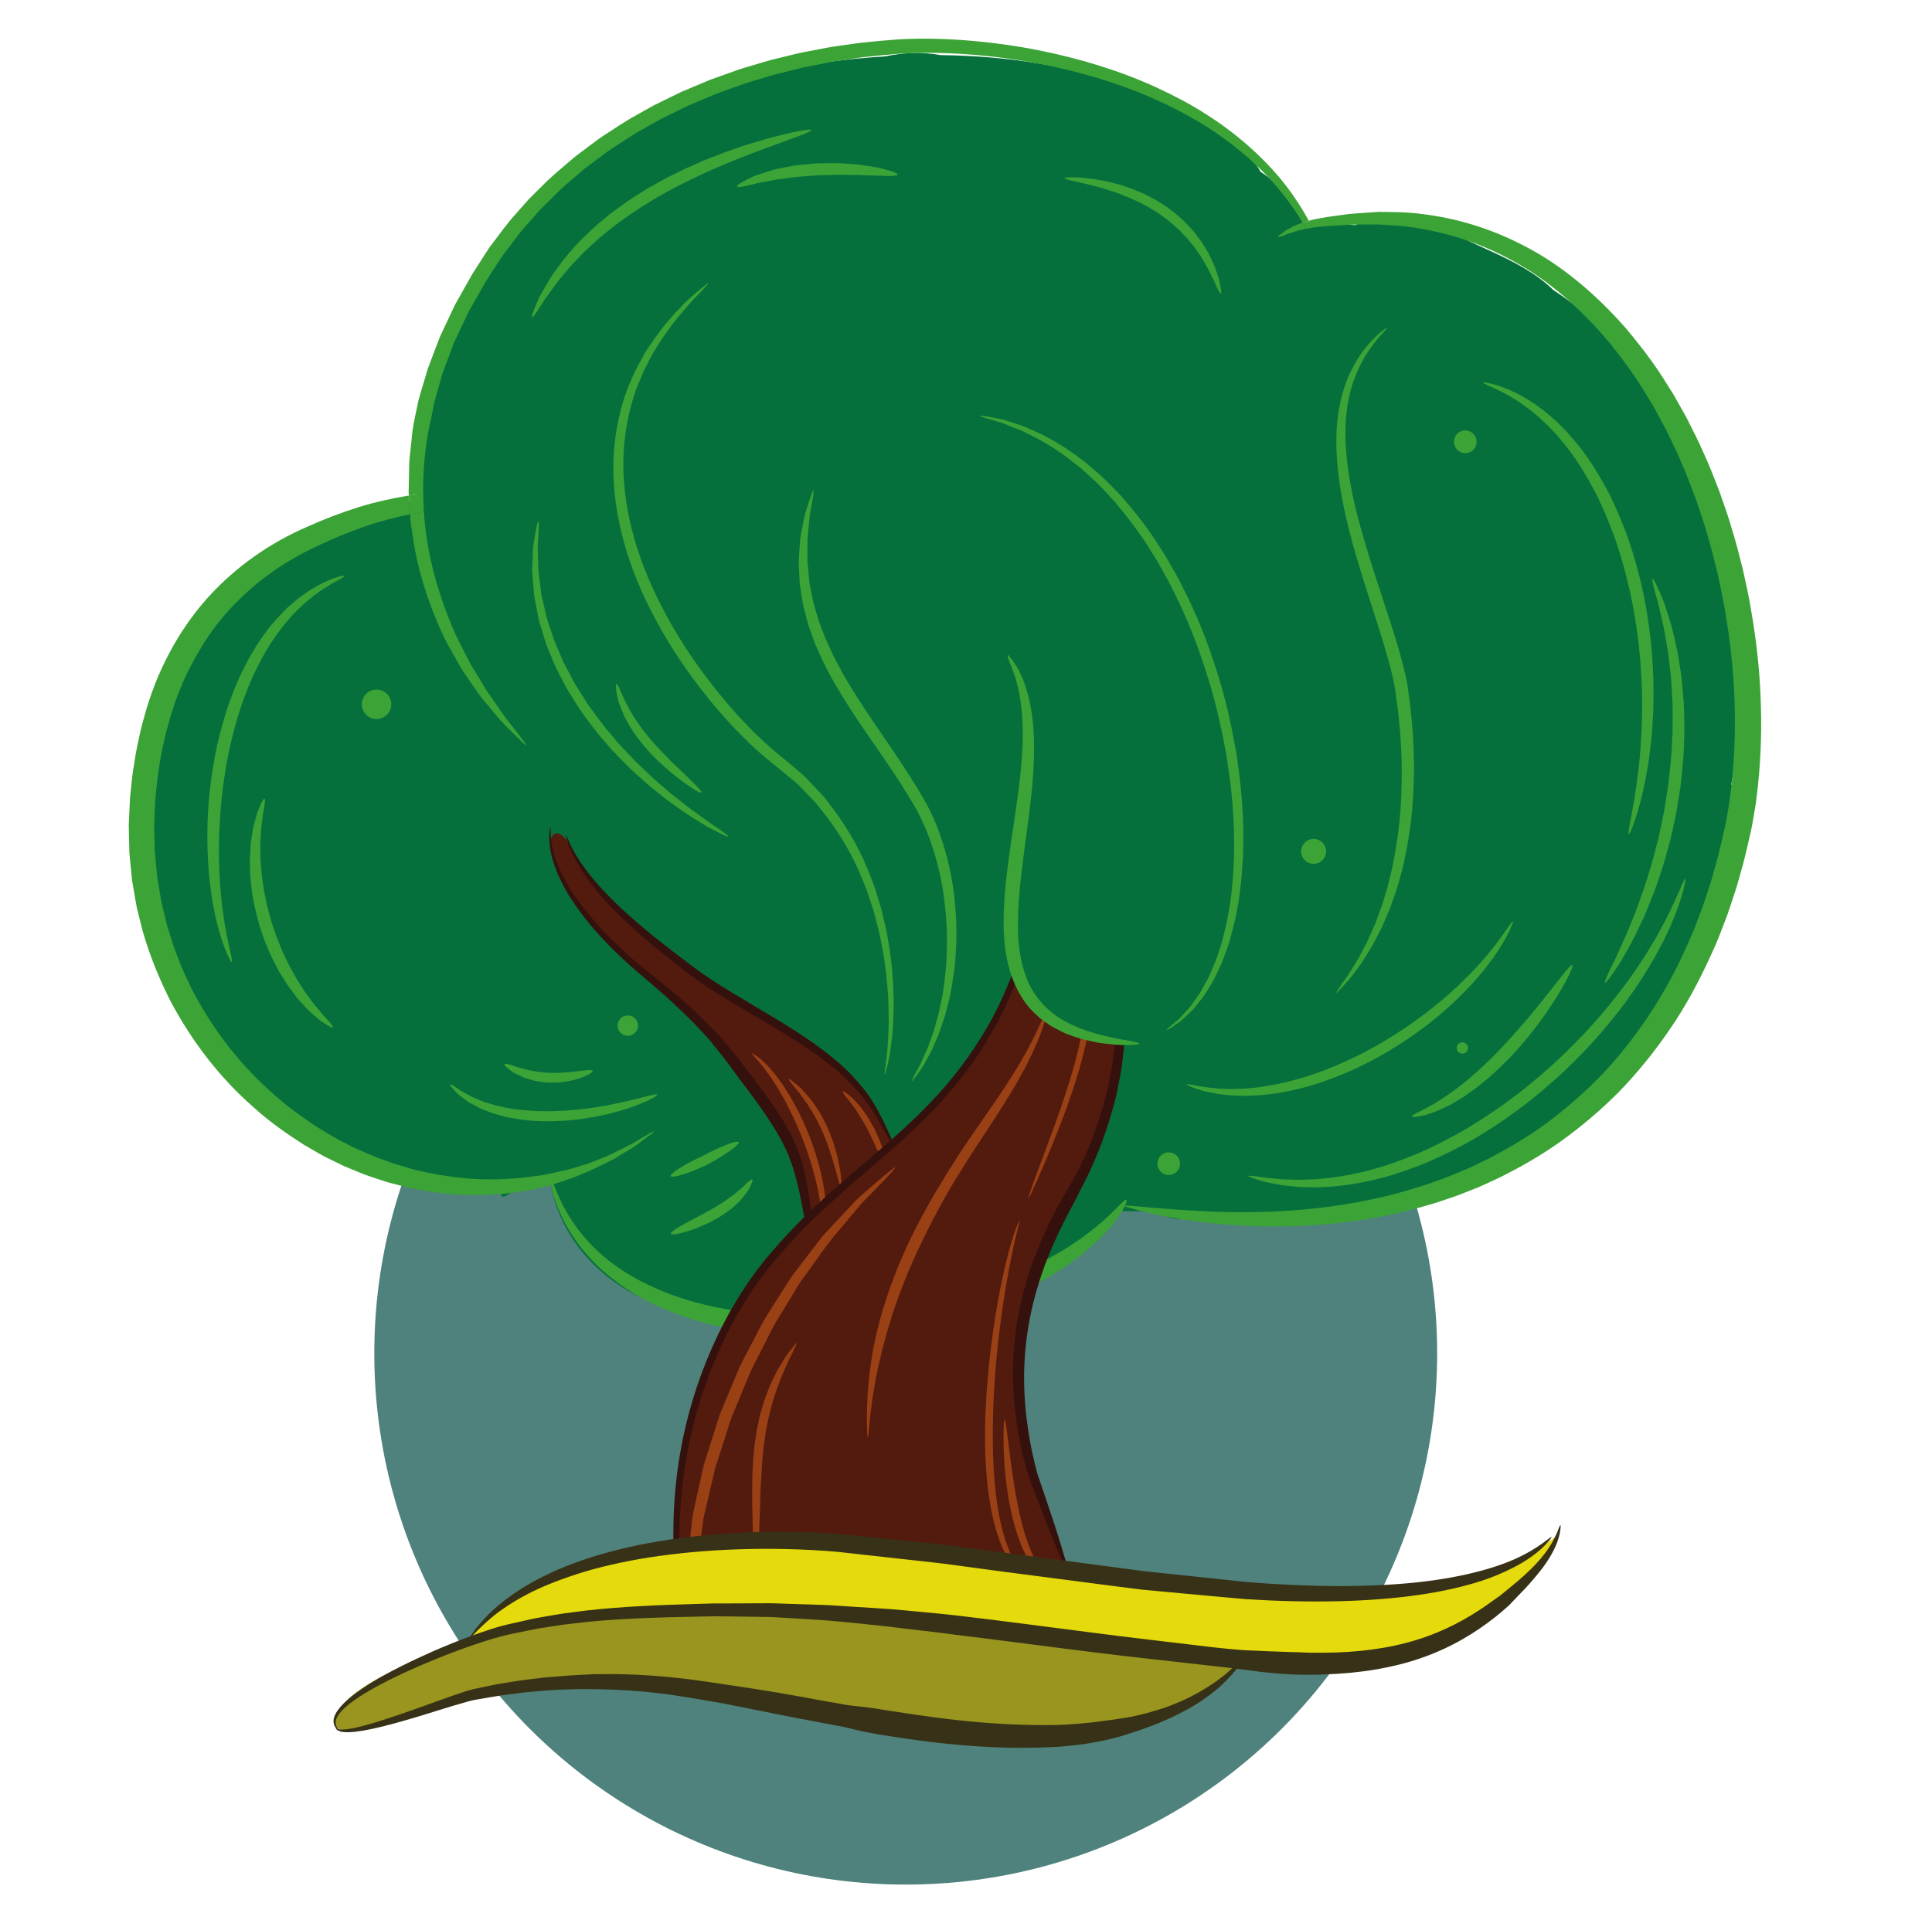 <?xml version="1.0" encoding="utf-8"?>
<!-- Generator: Adobe Illustrator 16.0.0, SVG Export Plug-In . SVG Version: 6.00 Build 0)  -->
<!DOCTYPE svg PUBLIC "-//W3C//DTD SVG 1.1//EN" "http://www.w3.org/Graphics/SVG/1.1/DTD/svg11.dtd">
<svg version="1.1" id="Capa_1" xmlns="http://www.w3.org/2000/svg" xmlns:xlink="http://www.w3.org/1999/xlink" x="0px" y="0px"
	 width="595.28px" height="594.833px" viewBox="0 0 595.28 594.833" enable-background="new 0 0 595.28 594.833"
	 xml:space="preserve">
<circle fill="#4F827C" cx="279.07" cy="417.066" r="163.743"/>
<path fill="#06703D" d="M533.452,241.721c2.662-14.021,3.416-28.411,3.493-42.646c0.023-3.943-1.405-7.218-3.652-9.725
	c0.266-5.538-0.023-10.974-0.858-16.796c-2.103-14.606-11.564-26.635-17.102-39.918c-1.206-2.892-2.907-5.464-5.028-7.446
	c-2.653-6.289-6.174-12.297-11.174-18.014c-6.089-6.966-13.012-12.833-20.539-17.814c-5.49-5.361-12.705-8.979-19.641-12.129
	c-5.064-2.299-10.092-4.69-15.242-6.795c-6.637-2.712-13.893-1.846-20.867-2.271c-2.076-0.128-3.822,0.351-5.215,1.229
	c-3.555-0.298-7.102-0.529-10.615-0.72c-1.243-0.16-2.519-0.234-3.858-0.2c-0.646-0.031-1.259-0.009-1.853,0.033
	c-1.045-2.796-2.721-5.424-4.457-7.621c-2.077-2.644-5.096-5.88-8.414-7.917c-0.876-1.533-1.847-2.961-2.88-4.206
	c-9.463-11.393-23.294-17.139-36.956-21.977c-18.688-6.615-38.791-9.567-58.894-9.811c-5.584-1.027-11.35-0.785-16.968,0.405
	c-8.397,0.513-16.73,1.459-24.887,2.78c-22.401,3.623-42.849,12.206-60.539,25.257c-7.969,2.825-14.303,8.312-20.114,15.251
	c-4.219,5.038-7.906,9.675-10.04,14.858c-6.022,4.921-9.949,11.756-13.804,18.529c-1.565,2.754-2.785,5.581-3.862,8.442
	c-1.282,2.617-2.325,5.343-3.43,8.28c-0.325,0.87-0.497,1.76-0.543,2.646c-0.033,0.088-0.069,0.166-0.101,0.255
	c-0.559,1.531-1.074,3.076-1.546,4.637c-0.043,0.141-0.071,0.279-0.111,0.418c-0.106,0.254-0.212,0.504-0.32,0.759
	c-0.842,2.009-0.928,3.911-0.489,5.634c-0.326,1.312-0.61,2.62-0.807,3.919c-2.076,8.423-3.396,17.081-3.976,25.951
	c-1.961-1.821-12.682,0.77-14.978,2.291c-8.194,5.421-9.605,6.458-18.332,10.845c-7.583,2.095-14.133,6.127-19.608,11.49
	c-9.291,7.143-16.113,16.314-20.739,27.526c-2.648,6.417-4.244,12.95-4.646,19.458c-0.098,0.435-0.2,0.868-0.298,1.303
	c-2.903,0.636-5.378,2.915-5.394,6.879c-0.041,8.296-0.27,16.528,0.035,24.756c0.081,4.636,0.365,9.212,1.138,13.819
	c0.302,1.779,1.04,3.07,2.029,3.936c0.237,1.132,0.454,2.265,0.719,3.392c0.065,0.271,0.169,0.505,0.257,0.754
	c-0.057,0.619-0.071,1.254,0.026,1.914c1.165,7.753,3.494,14.86,7.282,21.731c0.779,1.412,1.857,2.312,3.048,2.822
	c1.814,6.22,5.566,11.448,10.118,16.053c-3.646,1.986-0.188,6.141,3.723,8.813c7.594,5.184,14.239,9.665,21.58,13.676
	c0.292,0.456,0.611,0.903,0.958,1.335c1.16,1.452,2.824,2.301,4.346,3.311c0.411,0.276,0.819,0.561,1.218,0.85
	c0.343,0.248,2.337,1.583,0.499,0.117c2.198,1.758,4.419,3.491,6.738,5.092c1.667,1.151,3.743,1.481,5.745,1.184
	c4.667,2.294,9.781,3.554,15.076,4.199c0.888,1.256,2.337,2.16,4.284,2.24c6.458,0.266,12.768,0.03,18.998-0.631
	c3.836,4.124,0.891,6.456,6.188,2.972c-5.716-1.078,11.438-2.333,11.451-2.289c3.217,17.104,15.166,29.875,30.748,36.302
	c2.965,1.423,6.054,2.53,9.205,3.243c0.045,0.01,0.094,0.017,0.144,0.027c2.799,0.821,5.618,1.527,8.421,2.114
	c14.221,2.976,28.735,3.276,43.126,1.533c7.829-0.95,15.707-1.9,23.249-4.197c1.833,0.713,3.907,0.888,5.954,0.427
	c2.979-0.671,6.027-1.635,8.626-3.252c0.535-0.334,1.017-0.722,1.471-1.138c0.421-0.186,0.848-0.363,1.266-0.554
	c1.854-0.85,3.541-1.885,5.021-3.122c3.867-1.402,7.537-3.076,11.056-4.972c5.593-1.774,11.005-4.156,15.472-8.038
	c3.727-3.237,7.872-6.518,11.29-10.271c0.815,0.227,1.684,0.359,2.615,0.356c3.339-0.009,6.673-0.013,10.012-0.016
	c1.659,1.562,3.855,2.532,6.244,2.452c1.759-0.056,3.515-0.091,5.268,0.053c1.77,0.146,3.498-0.433,4.961-1.439
	c0.067,0,0.135,0,0.202,0c5.449,0.795,10.905,1.426,16.355,0.882c1.59-0.158,3.092-0.557,4.452-1.177
	c1.494,0.501,3.073,0.831,4.708,0.962c2.707,0.217,5.421,0.22,8.128,0.068c2.627,0.501,5.184,0.772,7.438,0.85
	c4.201,0.146,7.64-1.437,10.198-3.939c1.358-0.378,2.707-0.779,4.041-1.205c0.511-0.164,1.022-0.368,1.528-0.585
	c7.58-0.87,14.887-3.468,21.472-7.389c2.842-1.373,5.603-2.937,8.283-4.649c2.423-0.085,4.899-0.898,7.269-2.684
	c7.807-5.889,15.741-12.052,22.952-18.891c0.481-0.421,0.95-0.85,1.425-1.278c6.023-4.7,11.155-10.506,15.512-17.019
	c1.517-2.19,2.935-4.476,4.209-6.897c1.166-2.22,1.777-4.404,1.935-6.498c1.553-2.366,3.026-4.795,4.371-7.279
	c6.426-8.959,11.83-18.56,15.438-29.347c1.188-3.553,0.9-6.867-0.347-9.741c1.301-3.575,2.19-7.278,2.109-11.148
	C535.405,245.294,534.7,243.312,533.452,241.721z"/>
<path fill="#531A0E" d="M318.661,395.974c0.802-2.396,1.646-4.755,2.517-7.124c1.281-3.483,2.593-7,3.815-10.737
	c10.201-14.531,16.427-32.242,19.575-49.34c2.914-15.837-0.246-30.232-3.204-45.904c-2.113-11.182-12.822-31.139-17.286-38.694
	c-1.635-2.769-9.003,2.4-9.121,6.486c-0.094,3.172,1.65,5.14,2.339,7.58c1.401,4.938,1.515,10.775,1.745,16.271
	c-0.105,2.585-0.991,5.607-1.375,8.585c-0.58,4.52-2.701,12.345-4.464,16.37c-2.849,6.502-5.989,12.474-8.474,19.118
	c-0.051,0.136-0.748,0.55-0.799,0.687c-3.57,3.728-5.374,8.463-8.471,12.593c-1.438,1.919-3.209,3.18-4.579,5.151
	c-0.695,0.364-1.758,2.455-2.403,2.977c-3.453,2.778-10.386,8.735-13.281,12.133c-4.465-8.698-11.728-19.09-19.576-25.528
	c-14.533-11.921-29.506-18.249-44.761-29.304c-13.738-9.959-26.843-19.653-34.457-35.259c-5.191-10.646-9.891-3.372-4.35,6.639
	c7.097,12.821,8.98,15.226,20.606,25.985c6.086,5.634,15.376,14.352,21.978,19.347c7.065,5.346,10.731,14.776,16.89,21.11
	c1.861,1.915,3.704,3.923,5.498,6.01c5.314,8.711,9.914,21.732,12.3,34.468c-4.446,3.974-10.75,11.564-14.654,16.142
	c-3.273,3.836-6.147,7.885-8.671,12.122c-1.027,1.72-1.988,3.478-2.899,5.262c-2.936,5.734-5.314,11.776-7.205,18.104
	c-1.505,5.05-3.456,10.404-4.121,15.682c-0.218,0.876-0.449,1.726-0.458,2.749c0,0.148-0.343,0.65-0.343,0.802
	c-0.718,7.181-2.1,13.743-2.123,20.833c0,0.885,0.074,1.713,0.217,2.484c-0.096,3.139-0.174,6.277-0.192,9.422
	c-0.043,8.406,7.251,11.724,13.428,10.156c1.771,0.36,3.418,0.268,4.917-0.184c4.926,0.457,10.207-1.925,11.675-7.564
	c0.731-2.827,1.459-5.659,2.164-8.491c1.238,0.286,2.509,0.355,3.743,0.192c0.249,0.288,0.494,0.574,0.763,0.85
	c0,4.66,0.408,9.342,1.522,14.07c2.408,10.272,15.953,10.751,21.167,2.771c0.335-0.514,0.639-1.039,0.949-1.562
	c3.271,0.295,6.713-0.586,9.456-2.437c2.84,1.211,6.154,1.42,9.26,0.737c0.354,0.618,0.72,1.233,1.1,1.842
	c2.205,3.54,5.181,5.611,8.337,6.458c2.128,1.716,4.759,2.752,7.992,2.771c0.52,0.36,1.058,0.684,1.607,0.952
	c1.512,0.874,3.176,1.377,4.878,1.534c9.39,8.896,24.841-5.18,17.743-16.716c-1.745-2.831-3.909-7.817-4.581-11.903
	c-0.135-0.821-6.474-14.623-4.579-12.594c-4.922-15.568-3.704-24.642-6.869-37.547c0.405-4.053,1.428-13,2.404-17.172
	C316.716,402.08,317.649,398.994,318.661,395.974z"/>
<g>
	<path fill="#34110D" d="M248.878,375.803c-0.253,0.052-0.347,1.396-0.697,0.959c-0.426-2.015,0.099,1.117-0.417-1.741
		c-0.268-1.424-0.513-2.957-0.85-4.555c-0.302-1.609-0.647-3.297-1.083-5.043c-0.366-1.771-0.95-3.553-1.471-5.433
		c-0.294-0.928-0.662-1.844-0.993-2.794c-0.172-0.471-0.348-0.947-0.523-1.428c-0.22-0.459-0.438-0.926-0.661-1.394
		c-1.705-3.774-4.087-7.619-6.779-11.555c-2.709-3.934-5.789-7.935-8.971-12.154c-0.775-1.073-1.557-2.155-2.344-3.249
		c-0.797-1.072-1.634-2.076-2.458-3.133c-1.659-2.091-3.283-4.265-5.251-6.218c-3.7-4.091-7.715-7.739-11.556-11.298
		c-1.984-1.714-3.935-3.397-5.843-5.043c-1.966-1.624-3.863-3.255-5.667-4.894c-3.613-3.272-6.873-6.577-9.746-9.829
		c-2.891-3.24-5.309-6.504-7.348-9.587c-2.057-3.076-3.542-6.105-4.697-8.812c-0.527-1.376-0.952-2.685-1.329-3.887
		c-0.269-1.239-0.549-2.359-0.723-3.379c-0.089-1.034-0.171-1.952-0.239-2.748c-0.068-0.795,0.059-1.473,0.078-2.013
		c0.085-1.087,0.159-1.646,0.222-1.64c0.063,0.006,0.113,0.579,0.151,1.647c0.043,0.534-0.022,1.197,0.1,1.968
		c0.124,0.77,0.26,1.657,0.42,2.655c0.227,0.982,0.563,2.058,0.878,3.24c0.426,1.152,0.898,2.403,1.469,3.716
		c1.244,2.586,2.783,5.478,4.887,8.434c2.087,2.959,4.543,6.092,7.448,9.222c2.893,3.14,6.158,6.337,9.767,9.512
		c1.789,1.602,3.709,3.143,5.688,4.703c1.976,1.608,3.99,3.25,6.04,4.919c4.074,3.392,8.222,6.998,12.145,11.081
		c2.078,1.922,3.846,4.113,5.645,6.22c0.887,1.056,1.816,2.098,2.65,3.149c0.817,1.055,1.622,2.102,2.421,3.14
		c3.189,4.169,6.317,8.222,9.078,12.277c1.415,2,2.671,4.062,3.891,6.058c0.551,1.04,1.097,2.063,1.634,3.072
		c0.552,0.995,0.944,2.081,1.41,3.088c0.218,0.512,0.437,1.019,0.654,1.522c0.168,0.52,0.338,1.032,0.506,1.542
		c0.319,1.021,0.674,2.017,0.944,3.005c0.474,1.989,0.994,3.885,1.277,5.722c0.358,1.829,0.617,3.571,0.825,5.223
		c0.239,1.65,0.385,3.202,0.545,4.655c-0.868,0.489-0.703-1.631-0.518,0.402C248.965,376.065,249.176,375.745,248.878,375.803z"/>
</g>
<g>
	<path fill="#34110D" d="M275.656,353.498c-0.141,0.083-1.273-1.58-3.055-4.718c-0.909-1.555-1.949-3.498-3.293-5.641
		c-1.352-2.138-2.915-4.535-5.063-6.872c-2.113-2.363-4.511-4.869-7.429-7.207c-2.885-2.37-6.114-4.739-9.648-7.053
		c-7.065-4.65-15.244-9.155-23.681-14.286c-4.194-2.564-8.304-5.256-11.965-8.124c-3.69-2.822-7.208-5.604-10.498-8.341
		c-3.296-2.727-6.33-5.449-9.08-8.09c-2.772-2.619-5.175-5.249-7.321-7.687c-2.072-2.506-3.872-4.837-5.261-7.021
		c-0.698-1.092-1.363-2.09-1.86-3.085c-0.514-0.983-1.042-1.843-1.372-2.699c-0.36-0.835-0.676-1.577-0.95-2.221
		c-0.207-0.667-0.382-1.234-0.524-1.692c-0.267-0.918-0.376-1.404-0.315-1.423c0.062-0.019,0.293,0.431,0.675,1.294
		c0.187,0.433,0.415,0.969,0.689,1.599c0.32,0.609,0.69,1.311,1.109,2.099c0.382,0.806,0.959,1.62,1.524,2.547
		c0.545,0.935,1.258,1.88,1.998,2.906c1.48,2.054,3.366,4.247,5.515,6.601c2.211,2.305,4.657,4.803,7.474,7.301
		c2.803,2.51,5.855,5.128,9.174,7.763c3.308,2.648,6.854,5.354,10.551,8.117c3.672,2.804,7.61,5.368,11.798,7.928
		c8.359,5.079,16.564,9.676,23.662,14.502c3.557,2.398,6.816,4.886,9.725,7.391c2.939,2.479,5.368,5.156,7.448,7.669
		c2.121,2.505,3.645,5.091,4.898,7.342c1.244,2.269,2.159,4.283,2.917,5.919C274.988,351.599,275.81,353.411,275.656,353.498z"/>
</g>
<g>
	<path fill="#994015" d="M231.696,324.649c0.083-0.109,0.818,0.352,2.097,1.299c0.673,0.445,1.313,1.167,2.145,1.932
		c0.856,0.752,1.635,1.761,2.56,2.836c0.936,1.07,1.772,2.369,2.762,3.707c0.887,1.4,1.882,2.875,2.785,4.507
		c0.916,1.623,1.852,3.344,2.705,5.182c0.923,1.809,1.688,3.768,2.534,5.744c0.74,2.019,1.52,3.97,2.085,5.921
		c0.643,1.924,1.113,3.828,1.566,5.637c0.429,1.816,0.74,3.568,1.004,5.207c0.171,1.66,0.458,3.181,0.458,4.609
		c0.045,1.418-0.468-1.349-0.594-0.219c-0.109,1.127,0.045-0.647-0.174,0.13c-0.366,1.558,0.088-0.191-0.044-0.217
		c-0.131-0.025-0.601,2.057-0.566,0.523c0.082-0.759-0.147,1.52-0.174,0.435c0.007-1.083,0.094,0.85-0.053-0.51
		c-0.099-1.362-0.478-2.836-0.721-4.425c-0.345-1.576-0.721-3.264-1.189-5.018c-0.497-1.75-0.989-3.593-1.645-5.463
		c-0.578-1.896-1.349-3.798-2.067-5.773c-0.827-1.932-1.555-3.855-2.425-5.634c-0.807-1.812-1.68-3.511-2.521-5.125
		c-0.83-1.621-1.735-3.093-2.529-4.502c-0.896-1.339-1.634-2.666-2.46-3.759c-0.817-1.098-1.485-2.159-2.205-2.973
		c-0.708-0.824-1.238-1.628-1.794-2.153C232.175,325.438,231.611,324.761,231.696,324.649z"/>
</g>
<g>
	<path fill="#994015" d="M243.026,332.549c0.092-0.099,0.55,0.181,1.312,0.778c0.383,0.298,0.84,0.676,1.367,1.125
		c0.499,0.471,1.161,0.926,1.705,1.604c0.571,0.656,1.197,1.374,1.867,2.146c0.327,0.396,0.697,0.78,1.012,1.225
		c0.305,0.453,0.619,0.918,0.937,1.396c0.613,0.974,1.377,1.934,1.93,3.06c0.571,1.116,1.165,2.27,1.771,3.454
		c0.486,1.231,0.964,2.438,1.424,3.6c0.492,1.156,0.738,2.339,1.085,3.43c0.32,1.1,0.627,2.144,0.807,3.147
		c0.196,0.995,0.38,1.921,0.548,2.77c0.18,0.843,0.241,1.624,0.32,2.302c0.076,0.681,0.131,1.269,0.16,1.751
		c0.059,0.963,0.03,1.503-0.1,1.526c-0.134,0.021-0.356-0.478-0.642-1.395c-0.147-0.456-0.307-1.019-0.479-1.673
		c-0.183-0.651-0.338-1.406-0.601-2.215c-0.237-0.815-0.494-1.706-0.768-2.664c-0.243-0.965-0.601-1.966-0.961-3.019
		c-0.383-1.046-0.662-2.191-1.162-3.294c-0.456-1.119-0.928-2.276-1.413-3.463c-0.574-1.143-1.129-2.258-1.671-3.336
		c-0.508-1.096-1.208-2.029-1.756-2.993c-0.291-0.475-0.566-0.938-0.837-1.389c-0.276-0.447-0.611-0.833-0.896-1.236
		c-0.583-0.799-1.126-1.541-1.623-2.221c-0.459-0.715-1.038-1.222-1.45-1.75c-0.438-0.512-0.804-0.963-1.096-1.342
		C243.226,333.115,242.94,332.648,243.026,332.549z"/>
</g>
<g>
	<path fill="#994015" d="M259.627,336.328c0.089-0.101,0.47,0.094,1.093,0.541c0.315,0.223,0.685,0.508,1.109,0.854
		c0.421,0.348,0.921,0.731,1.367,1.251c0.46,0.51,0.962,1.065,1.504,1.663c0.568,0.585,1.036,1.31,1.565,2.044
		c0.508,0.749,1.111,1.499,1.573,2.369c0.484,0.855,0.984,1.744,1.497,2.652c0.439,0.945,0.868,1.865,1.284,2.755
		c0.429,0.884,0.71,1.786,1.04,2.623c0.66,1.676,0.16,0.897,0.539,2.197c0.37,1.304-0.345-0.053-0.218,0.698
		c0.119,0.753-0.27-0.341-0.392-0.305c-0.124,0.035,0.073,1.464-0.262,0.784c-0.35-0.675,0.447,0.616-0.088-0.61
		c-0.54-1.222-0.495-0.499-1.238-2.088c-0.374-0.795-0.693-1.663-1.141-2.503c-0.41-0.857-0.841-1.743-1.28-2.652
		c-0.483-0.882-0.955-1.741-1.412-2.573c-0.421-0.855-0.967-1.583-1.414-2.332c-0.469-0.73-0.869-1.463-1.352-2.062
		c-0.455-0.626-0.878-1.209-1.264-1.744c-0.36-0.561-0.773-0.99-1.103-1.397c-0.335-0.405-0.616-0.766-0.84-1.07
		C259.75,336.818,259.539,336.429,259.627,336.328z"/>
</g>
<g>
	<path fill="#994015" d="M314.117,376.165c0.14,0.052-0.321,1.622-1.012,4.49c-0.685,2.873-1.602,7.046-2.545,12.239
		c-0.949,5.191-1.904,11.407-2.734,18.334c-0.43,3.462-0.766,7.109-1.094,10.888c-0.273,3.783-0.565,7.701-0.68,11.72
		c-0.143,4.018-0.192,7.938-0.129,11.721c0.028,3.784,0.251,7.424,0.515,10.881c0.323,3.451,0.683,6.727,1.261,9.742
		c0.502,3.036,1.259,5.789,2.012,8.279c0.432,1.22,0.84,2.393,1.279,3.472c0.248,0.528,0.483,1.044,0.712,1.54
		c0.214,0.511,0.435,0.995,0.708,1.431c0.967,1.813,2.034,3.235,2.979,4.329c0.503,0.525,0.946,0.995,1.331,1.399
		c0.421,0.368,0.807,0.642,1.101,0.893c0.602,0.489,0.909,0.774,0.876,0.83c-0.03,0.058-0.401-0.117-1.092-0.501
		c-0.347-0.195-0.788-0.421-1.27-0.745c-0.447-0.374-0.967-0.803-1.546-1.285c-1.108-1.03-2.329-2.444-3.501-4.254
		c-0.645-0.875-1.109-1.925-1.705-2.991c-0.527-1.098-1.027-2.285-1.529-3.539c-0.893-2.538-1.771-5.363-2.383-8.459
		c-0.682-3.081-1.136-6.415-1.523-9.928c-0.314-3.519-0.574-7.218-0.613-11.053c-0.067-1.917-0.019-3.868-0.024-5.847
		c0.067-1.978,0.089-3.986,0.213-6.013c0.384-8.111,1.19-15.804,2.161-22.761c0.965-6.958,2.102-13.184,3.256-18.372
		c1.141-5.188,2.298-9.335,3.234-12.159S314.014,376.126,314.117,376.165z"/>
</g>
<g>
	<path fill="#994015" d="M309.539,437.526c0.276-0.014,0.635,3.015,1.248,7.878c0.286,2.436,0.674,5.324,1.125,8.519
		c0.245,1.594,0.488,3.271,0.777,4.997c0.294,1.729,0.608,3.513,0.992,5.322c0.345,1.823,0.793,3.57,1.199,5.262
		c0.46,1.676,0.889,3.302,1.422,4.802c0.451,1.532,1.082,2.899,1.58,4.225c0.614,1.255,1.104,2.491,1.714,3.515
		c0.623,1.008,1.102,2.005,1.714,2.726c0.587,0.74,1.006,1.483,1.512,1.923c0.937,0.963,1.443,1.555,1.37,1.659
		c-0.071,0.104-0.729-0.284-1.893-1.091c-0.625-0.366-1.165-1.036-1.903-1.727c-0.773-0.67-1.39-1.629-2.166-2.632
		c-0.409-0.494-0.718-1.076-1.075-1.663c-0.348-0.597-0.733-1.206-1.062-1.867c-0.609-1.345-1.342-2.759-1.875-4.323
		c-0.618-1.545-1.113-3.202-1.623-4.925c-0.459-1.734-0.949-3.53-1.3-5.395c-0.39-1.856-0.687-3.681-0.946-5.444
		c-0.26-1.766-0.461-3.472-0.615-5.1c-0.301-3.261-0.465-6.197-0.516-8.664c-0.062-2.469-0.025-4.467,0.031-5.847
		C309.315,438.296,309.406,437.53,309.539,437.526z"/>
</g>
<g>
	<path fill="#994015" d="M316.867,369.296c-0.121-0.049,0.378-1.612,1.378-4.401c1.033-2.778,2.524-6.791,4.367-11.751
		c0.905-2.482,1.958-5.184,2.965-8.119c0.52-1.462,1.055-2.976,1.604-4.535c0.513-1.57,1.042-3.186,1.583-4.844
		c0.57-1.647,1.042-3.369,1.555-5.117c0.502-1.751,1.058-3.53,1.469-5.377c0.429-1.841,0.951-3.698,1.321-5.613
		c0.361-1.917,0.729-3.862,1.1-5.831c0.249-1.985,0.494-3.946,0.73-5.879c0.226-1.934,0.238-3.854,0.364-5.736
		c0.17-1.882,0.033-3.732,0.011-5.543c-0.025-0.905-0.048-1.802-0.065-2.688c-0.026-0.887-0.172-1.753-0.252-2.616
		c-0.2-1.716-0.335-3.404-0.565-5.028c-0.314-1.609-0.619-3.174-0.913-4.688c-0.16-0.754-0.271-1.506-0.454-2.227
		c-0.206-0.716-0.406-1.418-0.604-2.107c-0.389-1.378-0.764-2.702-1.121-3.967c-0.782-2.504-1.721-4.699-2.411-6.674
		c-0.18-0.491-0.354-0.965-0.519-1.423c-0.202-0.443-0.395-0.869-0.58-1.277c-0.367-0.817-0.705-1.564-1.007-2.238
		c-1.204-2.695-1.823-4.22-1.715-4.279c0.109-0.059,0.938,1.353,2.355,3.966c0.354,0.655,0.744,1.385,1.171,2.182
		c0.211,0.401,0.441,0.814,0.654,1.255c0.193,0.452,0.392,0.921,0.597,1.407c0.794,1.958,1.824,4.145,2.704,6.66
		c0.401,1.273,0.822,2.605,1.261,3.996c0.218,0.694,0.438,1.403,0.667,2.128c0.206,0.728,0.337,1.49,0.515,2.256
		c0.328,1.535,0.674,3.125,1.028,4.761c0.267,1.652,0.437,3.369,0.667,5.124c0.092,0.881,0.252,1.765,0.289,2.669
		c0.032,0.904,0.064,1.82,0.098,2.744c0.047,1.852,0.2,3.744,0.045,5.665c-0.116,1.918-0.116,3.885-0.337,5.857
		c-0.241,1.972-0.484,3.972-0.731,5.996c-0.376,2-0.754,3.977-1.122,5.926c-0.382,1.945-0.92,3.822-1.364,5.688
		c-0.428,1.871-1.002,3.663-1.527,5.429c-0.532,1.763-1.031,3.497-1.626,5.15c-0.572,1.66-1.129,3.28-1.669,4.854
		c-0.586,1.555-1.154,3.065-1.706,4.525c-1.082,2.929-2.209,5.604-3.198,8.063c-0.994,2.456-1.953,4.653-2.774,6.59
		c-0.846,1.927-1.575,3.587-2.17,4.944C317.711,367.874,316.985,369.345,316.867,369.296z"/>
</g>
<g>
	<path fill="#994015" d="M275.864,359.761c0.137,0.174-1.743,2.24-5.219,5.827c-0.867,0.893-1.833,1.886-2.899,2.971
		c-1.053,1.092-2.275,2.194-3.364,3.608c-2.284,2.717-4.881,5.809-7.753,9.229c-2.787,3.484-5.517,7.578-8.64,11.795
		c-1.626,2.065-2.908,4.496-4.396,6.869c-1.462,2.398-2.966,4.864-4.511,7.392c-1.517,2.543-2.756,5.34-4.203,8.089
		c-1.354,2.799-2.96,5.544-4.194,8.539c-1.234,2.992-2.497,6.037-3.768,9.129c-0.617,1.555-1.341,3.08-1.888,4.688
		c-0.511,1.616-1.034,3.248-1.557,4.888c-1.055,3.276-2.092,6.513-3.114,9.705c-0.762,3.269-1.508,6.488-2.247,9.655
		c-0.375,1.583-0.746,3.15-1.116,4.703c-0.388,1.551-0.459,3.11-0.705,4.643c-0.206,1.532-0.406,3.052-0.604,4.554
		c-0.182,1.506-0.157,3.03-0.235,4.518c-0.352,5.95-0.058,11.672,0.11,17.02c0.286,5.369,0.552,10.367,0.798,14.936
		c0.249,4.571,3.834-1.312,3.926,2.334c-0.114,3.661-4.339,0.572-4.534,3.138c-0.655,5.132,2.975-3.107,2.79-3.138
		c-0.18-0.033-6.193,5.406-5.928,0.348c-0.008-2.546,2.859,4.649,2.79,1.047c-0.284-3.617-0.956,0.995-1.39-3.557
		c-0.413-4.548-0.83-9.546-1.243-14.931c-0.302-5.398-0.723-11.181-0.474-17.326c0.06-1.533-0.006-3.086,0.139-4.657
		c0.178-1.571,0.345-3.16,0.527-4.771c0.221-1.594,0.268-3.266,0.64-4.847c0.347-1.594,0.692-3.202,1.048-4.824
		c0.72-3.242,1.449-6.54,2.202-9.887c1.032-3.265,2.08-6.573,3.14-9.925c0.531-1.673,1.063-3.335,1.593-4.987
		c0.556-1.642,1.297-3.196,1.924-4.784c1.316-3.15,2.612-6.253,3.887-9.301c1.279-3.045,2.938-5.827,4.353-8.663
		c1.512-2.784,2.819-5.612,4.404-8.177c1.611-2.542,3.192-5.023,4.724-7.436c1.57-2.381,2.935-4.813,4.638-6.875
		c1.623-2.117,3.191-4.164,4.704-6.13c1.549-1.926,2.854-3.934,4.454-5.539c3.085-3.297,5.868-6.281,8.321-8.901
		c1.178-1.35,2.489-2.387,3.623-3.409c1.155-1.001,2.212-1.915,3.164-2.737C273.578,361.313,275.724,359.584,275.864,359.761z"/>
</g>
<g>
	<path fill="#994015" d="M245.431,413.942c0.129,0.085-0.297,1.063-1.15,2.76c-0.403,0.863-1.017,1.843-1.519,3.094
		c-0.526,1.234-1.178,2.61-1.822,4.158c-0.299,0.785-0.606,1.605-0.934,2.462c-0.339,0.849-0.699,1.726-0.971,2.673
		c-0.302,0.934-0.612,1.898-0.936,2.895c-0.308,0.998-0.533,2.054-0.819,3.119c-0.138,0.532-0.28,1.074-0.422,1.619
		c-0.111,0.555-0.223,1.115-0.335,1.683c-0.203,1.139-0.507,2.278-0.652,3.477c-0.172,1.192-0.352,2.404-0.53,3.633
		c-0.129,1.241-0.259,2.5-0.392,3.772c-0.205,2.557-0.368,5.061-0.476,7.492c-0.162,2.425-0.18,4.78-0.266,7.024
		c-0.076,2.247-0.15,4.385-0.218,6.387c-0.058,2-0.172,3.87-0.279,5.573c-0.095,1.705-0.221,3.25-0.369,4.598
		c-0.119,1.353-0.26,2.514-0.391,3.461c-0.256,1.896-0.441,2.938-0.568,2.927c-0.131-0.009-0.188-1.067-0.208-2.972
		c-0.015-0.952,0.008-2.112-0.041-3.465c-0.078-1.353-0.023-2.883-0.086-4.581c-0.074-3.404-0.165-7.453-0.262-11.948
		c-0.021-2.256-0.033-4.622-0.002-7.09c0.01-2.464,0.166-5.022,0.343-7.645c0.129-1.309,0.26-2.604,0.387-3.879
		c0.188-1.272,0.376-2.523,0.559-3.755c0.16-1.233,0.484-2.422,0.72-3.598c0.127-0.586,0.254-1.166,0.375-1.74
		c0.163-0.565,0.325-1.122,0.482-1.674c0.335-1.098,0.617-2.182,0.981-3.204c0.381-1.017,0.756-2.002,1.115-2.956
		c0.695-1.916,1.631-3.584,2.364-5.144c0.803-1.53,1.671-2.836,2.364-4.012c0.678-1.187,1.453-2.093,2.002-2.877
		C244.628,414.668,245.304,413.857,245.431,413.942z"/>
</g>
<g>
	<path fill="#3CA436" d="M214.424,401.405c-5.873-1.574-11.256-3.694-16.072-6.093c-4.806-2.425-8.993-5.233-12.488-8.194
		c-3.476-2.987-6.244-6.123-8.387-9.089c-2.162-2.961-3.681-5.763-4.787-8.115c-0.279-0.589-0.542-1.147-0.789-1.668
		c-0.221-0.538-0.426-1.038-0.613-1.503c-0.402-0.925-0.714-1.721-0.942-2.374c-0.49-1.296-0.802-1.97-0.926-1.94
		c-0.122,0.029-0.051,0.763,0.201,2.147c0.102,0.696,0.299,1.543,0.585,2.533c0.137,0.498,0.282,1.032,0.437,1.605
		c0.196,0.561,0.4,1.159,0.617,1.792c0.887,2.53,2.199,5.573,4.207,8.852c1.986,3.286,4.652,6.818,8.11,10.246
		c3.473,3.402,7.728,6.693,12.662,9.595c4.957,2.86,10.582,5.331,16.691,7.254c3.259,1.048,6.665,1.927,10.173,2.668
		c0.911-1.784,1.872-3.542,2.899-5.262C221.992,403.223,218.107,402.424,214.424,401.405z"/>
	<path fill="#3CA436" d="M347.086,369.755c-0.201-0.133-0.818,0.333-1.79,1.318c-0.986,0.974-2.402,2.42-4.289,4.182
		c-3.796,3.501-9.681,8.136-17.794,12.528c-0.655,0.357-1.35,0.713-2.035,1.068c-0.87,2.368-1.715,4.728-2.517,7.124
		c2.497-1.28,4.851-2.609,7.015-3.988c8.213-5.129,13.979-10.632,17.332-14.88c1.672-2.139,2.793-3.923,3.435-5.198
		C347.067,370.619,347.288,369.89,347.086,369.755z"/>
</g>
<g>
	<path fill="#3CA436" d="M542.458,214.612c-0.354-9.056-1.409-17.929-2.913-26.553c-0.684-4.327-1.676-8.555-2.589-12.754
		c-1.061-4.165-2.078-8.298-3.351-12.318c-0.593-2.021-1.199-4.026-1.906-5.989c-0.689-1.968-1.337-3.937-2.05-5.873
		c-1.512-3.838-2.94-7.657-4.646-11.313c-1.567-3.713-3.443-7.236-5.188-10.757c-0.932-1.73-1.915-3.421-2.859-5.115
		c-0.479-0.844-0.956-1.686-1.431-2.522c-0.517-0.815-1.029-1.627-1.54-2.437c-3.962-6.555-8.536-12.471-13.172-17.98
		c-9.521-10.813-20.1-19.542-31.082-25.171c-10.912-5.749-21.838-8.717-31.479-9.85c-4.82-0.708-9.356-0.622-13.499-0.68
		c-4.137,0.308-7.965,0.422-11.246,0.95c-3.318,0.423-6.31,0.84-8.889,1.429c-0.475,0.115-0.913,0.237-1.354,0.359
		c0.391,0.718,0.763,1.425,1.113,2.123c0.223-0.036,0.438-0.074,0.673-0.107c2.486-0.312,5.408-0.477,8.742-0.659
		c3.361-0.289,6.976-0.146,10.961-0.227c3.974,0.287,8.305,0.416,12.858,1.303c9.122,1.496,19.275,4.677,29.363,10.389
		c10.154,5.595,19.895,14.063,28.714,24.494c4.29,5.327,8.538,11.02,12.213,17.352c0.477,0.779,0.956,1.563,1.436,2.348
		c0.441,0.81,0.883,1.622,1.327,2.436c0.881,1.637,1.799,3.265,2.664,4.937c1.623,3.403,3.376,6.795,4.83,10.385
		c1.596,3.526,2.918,7.222,4.336,10.924c0.662,1.869,1.268,3.773,1.907,5.675c0.665,1.893,1.228,3.831,1.781,5.784
		c1.187,3.88,2.131,7.874,3.123,11.895c0.847,4.054,1.778,8.133,2.407,12.306c2.836,16.622,3.716,34.236,1.88,51.917
		c-0.294,2.197-0.474,4.417-0.854,6.578c-0.391,2.164-0.688,4.323-1.148,6.471c-0.979,4.297-1.89,8.581-3.126,12.754
		c-0.568,2.097-1.131,4.19-1.837,6.226c-0.681,2.044-1.311,4.1-2.017,6.113c-0.761,1.996-1.517,3.984-2.268,5.964
		c-0.72,1.996-1.659,3.883-2.469,5.816c-6.726,15.378-15.881,28.916-26.416,40.075c-5.339,5.514-11.011,10.429-16.861,14.762
		c-5.853,4.334-11.986,7.904-18.061,11.067c-1.544,0.747-3.074,1.487-4.589,2.22c-1.512,0.746-3.08,1.327-4.599,1.99
		c-3.021,1.361-6.125,2.361-9.114,3.481c-6.067,1.979-11.981,3.669-17.737,4.828c-11.489,2.435-22.146,3.449-31.521,3.785
		c-9.375,0.298-17.5,0.103-24.119-0.399c-3.323-0.132-6.263-0.42-8.818-0.623c-1.281-0.092-2.463-0.178-3.544-0.255
		c-1.08-0.104-2.059-0.198-2.934-0.283c-3.508-0.306-5.362-0.458-5.394-0.292c-0.03,0.165,1.757,0.646,5.179,1.547
		c1.717,0.442,3.84,0.996,6.383,1.464c2.54,0.502,5.473,1.083,8.811,1.53c6.659,0.994,14.895,1.725,24.499,1.839
		c9.596,0.091,20.589-0.538,32.562-2.694c5.997-1.017,12.188-2.597,18.568-4.503c3.148-1.084,6.415-2.057,9.609-3.404
		c1.606-0.657,3.263-1.234,4.867-1.979c1.605-0.736,3.226-1.479,4.864-2.229c6.449-3.187,12.984-6.832,19.245-11.306
		c6.259-4.471,12.337-9.584,18.065-15.354c5.658-5.836,10.928-12.315,15.709-19.339c4.835-7,8.929-14.675,12.588-22.68
		c0.866-2.022,1.864-4.006,2.626-6.087c0.801-2.07,1.602-4.149,2.404-6.235c0.754-2.105,1.422-4.248,2.137-6.382
		c0.748-2.125,1.343-4.305,1.943-6.489c1.298-4.345,2.266-8.809,3.292-13.291c0.482-2.253,0.811-4.571,1.229-6.866
		c0.401-2.302,0.596-4.622,0.898-6.942C542.646,232.891,542.841,223.663,542.458,214.612z"/>
	<path fill="#3CA436" d="M398.28,69.866c-0.803,0.427-1.507,0.801-2.096,1.146c-0.562,0.393-1.028,0.732-1.393,1.012
		c-0.73,0.563-1.068,0.899-0.997,1.009c0.066,0.109,0.54-0.005,1.382-0.322c0.423-0.159,0.939-0.367,1.538-0.623
		c0.626-0.203,1.35-0.438,2.171-0.703c1.023-0.328,2.236-0.629,3.598-0.897c-0.352-0.617-0.72-1.243-1.104-1.876
		C400.208,69.007,399.163,69.428,398.28,69.866z"/>
	<path fill="#3CA436" d="M125.665,152.769c-4.918,0.833-10.063,1.94-15.285,3.564c-5.236,1.669-10.463,3.623-15.838,6.063
		c-10.812,4.677-21.695,11.939-30.706,21.989c-8.974,10.074-15.798,22.913-19.504,36.94c-0.48,1.749-0.985,3.502-1.328,5.295
		c-0.372,1.784-0.803,3.57-1.128,5.376c-0.29,1.813-0.578,3.634-0.869,5.459c-0.304,1.827-0.425,3.674-0.644,5.521l-0.294,2.777
		l-0.135,2.816c-0.088,1.881-0.176,3.769-0.264,5.662c0.01,1.897,0.082,3.8,0.123,5.711l0.074,2.867
		c0.067,0.955,0.178,1.91,0.263,2.869c0.192,1.913,0.382,3.821,0.572,5.721c0.323,1.886,0.646,3.764,0.969,5.636
		c0.173,0.933,0.29,1.877,0.519,2.795l0.679,2.755c0.478,1.825,0.844,3.673,1.418,5.457c2.127,7.194,4.981,14.024,8.248,20.494
		c6.784,12.812,15.561,23.971,25.588,32.708c4.915,4.482,10.257,8.2,15.554,11.578c2.745,1.542,5.351,3.23,8.131,4.501
		c1.367,0.674,2.727,1.345,4.072,2.008c1.386,0.573,2.762,1.141,4.127,1.706c2.702,1.198,5.505,1.995,8.191,2.917
		c1.339,0.488,2.728,0.772,4.077,1.137c1.35,0.345,2.689,0.687,4.017,1.024c2.697,0.478,5.322,1.03,7.922,1.381
		c1.305,0.141,2.595,0.278,3.867,0.414c1.278,0.137,2.534,0.299,3.79,0.279c1.253,0.026,2.489,0.053,3.709,0.078
		c0.611,0.017,1.218,0.033,1.818,0.049c0.602-0.001,1.203-0.049,1.798-0.071c1.187-0.059,2.357-0.116,3.516-0.172
		c1.155-0.046,2.294-0.104,3.41-0.279c2.227-0.314,4.407-0.501,6.482-0.899c2.06-0.475,4.056-0.933,5.984-1.376
		c3.78-1.175,7.309-2.165,10.386-3.567c3.15-1.191,5.868-2.63,8.336-3.846c0.615-0.312,1.22-0.593,1.791-0.902
		c0.556-0.334,1.099-0.66,1.617-0.976c1.045-0.628,2.021-1.217,2.924-1.762c1.843-1.039,3.243-2.165,4.409-3.01
		c2.321-1.717,3.496-2.659,3.417-2.767c-0.076-0.107-1.405,0.623-3.863,2.086c-1.236,0.717-2.699,1.707-4.597,2.59
		c-0.931,0.471-1.931,0.979-2.999,1.52c-0.535,0.269-1.087,0.549-1.653,0.837c-0.582,0.261-1.197,0.493-1.82,0.754
		c-1.248,0.509-2.569,1.046-3.952,1.611c-0.347,0.139-0.696,0.278-1.05,0.421c-0.37,0.113-0.739,0.226-1.116,0.338
		c-0.749,0.227-1.515,0.458-2.3,0.696c-3.097,1.049-6.596,1.714-10.294,2.519c-1.88,0.251-3.826,0.511-5.831,0.779
		c-1.999,0.28-4.091,0.337-6.222,0.527c-4.274,0.198-8.802,0.152-13.518-0.35c-2.361-0.19-4.751-0.658-7.2-0.978
		c-2.442-0.424-4.903-1.042-7.423-1.575c-1.238-0.365-2.491-0.731-3.756-1.104c-1.254-0.387-2.55-0.69-3.796-1.198
		c-2.509-0.959-5.114-1.782-7.621-2.995c-1.269-0.563-2.55-1.129-3.84-1.7c-1.252-0.656-2.515-1.315-3.786-1.983
		c-2.587-1.248-5-2.904-7.547-4.399c-4.912-3.287-9.858-6.869-14.4-11.15c-9.297-8.321-17.396-18.853-23.667-30.85
		c-1.428-3.067-3.014-6.102-4.166-9.352l-0.94-2.408l-0.474-1.208l-0.388-1.239c-0.519-1.656-1.04-3.316-1.565-4.982
		c-0.523-1.666-0.842-3.398-1.279-5.101l-0.613-2.572c-0.212-0.855-0.306-1.738-0.466-2.609c-0.292-1.747-0.584-3.501-0.878-5.258
		c-0.169-1.776-0.343-3.555-0.52-5.342c-0.079-0.894-0.184-1.785-0.247-2.676l-0.069-2.681c-0.037-1.785-0.11-3.563-0.125-5.336
		c0.078-1.774,0.16-3.542,0.237-5.302l0.119-2.639l0.276-2.632c0.644-7.021,1.862-13.857,3.68-20.371
		c1.786-6.517,4.107-12.754,7.143-18.443c2.993-5.699,6.426-11.027,10.486-15.643c8.081-9.277,17.856-16.151,27.935-20.816
		c5.001-2.427,10.101-4.499,14.948-6.206c4.777-1.651,9.488-2.838,14.04-3.8c-0.125-1.89-0.251-3.807-0.379-5.75
		C125.87,152.741,125.769,152.752,125.665,152.769z"/>
	<path fill="#3CA436" d="M126.353,158.476c0.045,0.71,0.096,1.427,0.144,2.128c0.361,2.864,0.868,5.647,1.267,8.376
		c2.074,10.849,5.594,20.249,9.391,28.104c0.997,1.94,2.076,3.751,3.054,5.523c1.011,1.756,1.888,3.496,2.994,5.004
		c1.05,1.54,2.055,3.012,3.014,4.417c0.483,0.695,0.958,1.375,1.417,2.037c0.46,0.661,1,1.241,1.476,1.838
		c1.958,2.34,3.696,4.418,5.204,6.22c1.616,1.702,3.042,3.087,4.17,4.221c2.258,2.27,3.488,3.406,3.61,3.291
		c0.119-0.114-0.87-1.481-2.846-3.973c-0.98-1.246-2.197-2.789-3.628-4.611c-1.316-1.904-2.834-4.099-4.546-6.571
		c-0.417-0.622-0.896-1.227-1.302-1.907c-0.406-0.68-0.821-1.376-1.246-2.091c-0.862-1.418-1.77-2.905-2.716-4.459
		c-1.01-1.515-1.786-3.253-2.697-5c-0.876-1.762-1.855-3.559-2.752-5.474c-3.418-7.737-6.642-16.851-8.5-27.302
		c-0.594-3.375-1.007-6.903-1.25-10.529c-1.297,0.213-2.608,0.44-3.937,0.688C126.566,158.429,126.457,158.454,126.353,158.476z"/>
	<path fill="#3CA436" d="M393.979,54.419c-5.655-6.624-13.11-13.367-22.39-19.227c-4.605-2.995-9.712-5.649-15.128-8.173
		c-5.427-2.515-11.249-4.737-17.386-6.665c-12.273-3.866-25.811-6.619-40.232-7.824c-7.208-0.599-14.641-0.823-22.254-0.38
		c-3.79,0.274-7.588,0.641-11.434,1.038c-1.913,0.269-3.834,0.539-5.765,0.81l-2.904,0.409c-0.969,0.151-1.928,0.359-2.895,0.535
		c-1.936,0.369-3.878,0.74-5.828,1.113c-1.953,0.354-3.878,0.907-5.829,1.355c-1.937,0.498-3.913,0.895-5.846,1.481
		c-1.938,0.579-3.879,1.158-5.832,1.741c-1.964,0.542-3.888,1.237-5.811,1.937c-1.933,0.694-3.872,1.387-5.812,2.084
		c-1.907,0.802-3.817,1.605-5.733,2.413l-2.881,1.212l-2.821,1.371c-1.876,0.92-3.754,1.841-5.621,2.757
		c-1.834,0.98-3.626,2.035-5.427,3.046c-3.663,1.939-7.017,4.343-10.459,6.535c-1.712,1.114-3.288,2.412-4.927,3.603l-2.428,1.82
		l-1.21,0.91l-1.147,0.984c-3.034,2.645-6.174,5.125-8.917,7.993c-1.406,1.396-2.831,2.761-4.201,4.162
		c-1.297,1.476-2.587,2.943-3.872,4.403c-2.671,2.841-4.838,6.043-7.176,9.054c-1.199,1.486-2.145,3.133-3.183,4.702
		c-1.019,1.585-2.034,3.16-3.039,4.726c-1.824,3.236-3.63,6.434-5.411,9.594c-1.548,3.291-3.078,6.542-4.589,9.747
		c-1.261,3.315-2.543,6.575-3.727,9.815c-0.968,3.314-2.018,6.558-2.899,9.792c-0.703,3.282-1.43,6.51-1.904,9.723
		c-0.164,1.617-0.327,3.22-0.489,4.808c-0.155,1.588-0.388,3.155-0.475,4.719c-0.063,3.133-0.129,6.208-0.193,9.223
		c0.023,0.324,0.045,0.638,0.068,0.961c1.489-0.219,2.958-0.411,4.41-0.586c-0.067-5.92,0.372-12.083,1.447-18.385
		c0.242-1.536,0.655-3.056,0.97-4.606c0.302-1.553,0.611-3.12,0.92-4.699c0.8-3.114,1.736-6.254,2.631-9.454
		c1.169-3.113,2.357-6.273,3.562-9.475c1.462-3.097,2.948-6.237,4.448-9.415c1.74-3.066,3.504-6.168,5.29-9.308
		c0.975-1.513,1.956-3.034,2.945-4.565c1.009-1.515,1.92-3.111,3.081-4.54c2.258-2.897,4.34-5.988,6.915-8.725
		c1.238-1.41,2.48-2.827,3.729-4.25c1.326-1.354,2.698-2.674,4.052-4.021c2.639-2.774,5.667-5.182,8.598-7.738l1.111-0.95
		l1.17-0.879l2.354-1.757c1.591-1.15,3.112-2.406,4.771-3.483c3.342-2.119,6.579-4.451,10.134-6.334
		c1.752-0.981,3.485-2.006,5.266-2.962c1.812-0.892,3.635-1.787,5.458-2.684l2.74-1.336l2.797-1.185
		c1.861-0.789,3.718-1.576,5.569-2.36c1.892-0.684,3.78-1.365,5.655-2.044c1.876-0.688,3.746-1.371,5.66-1.905
		c1.898-0.573,3.792-1.146,5.68-1.716c1.882-0.579,3.808-0.972,5.701-1.467c1.902-0.443,3.776-0.994,5.685-1.347
		c1.9-0.373,3.8-0.744,5.686-1.112c0.946-0.179,1.885-0.388,2.828-0.54l2.836-0.415c1.885-0.276,3.765-0.551,5.63-0.825
		c3.754-0.41,7.488-0.794,11.167-1.087c7.335-0.479,14.598-0.323,21.646,0.199c14.106,1.05,27.404,3.597,39.444,7.209
		c12.057,3.584,22.828,8.39,31.952,13.914c9.141,5.513,16.519,11.874,22.203,18.147c3.824,4.331,6.862,8.594,9.268,12.572
		c0.592-0.199,1.226-0.391,1.886-0.574C400.943,63.759,397.917,59.128,393.979,54.419z"/>
	<path fill="#3CA436" d="M401.38,68.613c0.384,0.633,0.752,1.26,1.104,1.876c0.601-0.117,1.23-0.227,1.896-0.328
		c-0.351-0.698-0.723-1.405-1.113-2.123C402.605,68.222,401.972,68.414,401.38,68.613z"/>
	<path fill="#3CA436" d="M126.353,158.476c0.104-0.022,0.213-0.047,0.319-0.07c1.329-0.248,2.64-0.475,3.937-0.688
		c-0.121-1.834-0.206-3.69-0.225-5.579c-1.452,0.175-2.921,0.367-4.41,0.586C126.102,154.669,126.229,156.586,126.353,158.476z"/>
</g>
<g>
	<path fill="#3CA436" d="M519.261,270.848c0.122,0.038,0.051,0.661-0.203,1.82c-0.266,1.151-0.64,2.868-1.391,4.989
		c-0.669,2.155-1.685,4.716-2.935,7.667c-0.678,1.449-1.41,2.997-2.182,4.64c-0.854,1.601-1.733,3.31-2.714,5.072
		c-2.015,3.488-4.312,7.271-7.065,11.132c-2.691,3.91-5.861,7.868-9.307,11.938c-3.506,4.021-7.361,8.086-11.578,12.08
		c-4.255,3.954-8.831,7.864-13.765,11.569c-4.954,3.67-9.999,6.972-15.042,9.879c-5.087,2.835-10.146,5.296-15.112,7.309
		c-5.003,1.919-9.826,3.594-14.491,4.623c-2.298,0.633-4.597,0.942-6.764,1.367c-2.191,0.327-4.308,0.557-6.326,0.761
		c-2.027,0.08-3.952,0.247-5.78,0.225c-1.827-0.06-3.549-0.043-5.153-0.178c-1.6-0.171-3.087-0.332-4.456-0.481
		c-1.356-0.225-2.591-0.488-3.698-0.702c-0.552-0.113-1.075-0.218-1.563-0.319c-0.484-0.122-0.929-0.268-1.347-0.389
		c-0.833-0.251-1.534-0.472-2.094-0.664c-1.121-0.38-1.696-0.637-1.661-0.757c0.033-0.121,0.668-0.104,1.835,0.04
		c0.584,0.072,1.299,0.174,2.141,0.306c0.421,0.064,0.875,0.133,1.357,0.209c0.492,0.042,1.012,0.088,1.561,0.137
		c1.1,0.104,2.321,0.218,3.655,0.344c1.34,0.041,2.796,0.083,4.358,0.132c1.561,0.028,3.229-0.091,4.995-0.125
		c1.766-0.074,3.625-0.333,5.576-0.496c1.941-0.287,3.975-0.591,6.076-0.988c2.085-0.497,4.282-0.864,6.492-1.548
		c4.472-1.133,9.102-2.885,13.904-4.838c4.772-2.053,9.643-4.521,14.555-7.332c4.871-2.891,9.771-6.123,14.609-9.695
		c4.808-3.61,9.296-7.405,13.492-11.224c4.158-3.862,7.991-7.778,11.494-11.645c3.448-3.913,6.647-7.708,9.396-11.451
		c2.815-3.693,5.193-7.306,7.322-10.632c1.018-1.695,1.984-3.308,2.899-4.832c0.851-1.564,1.659-3.035,2.407-4.414
		c1.405-2.805,2.634-5.225,3.506-7.262c0.962-2.002,1.563-3.617,2.062-4.686C518.816,271.359,519.134,270.811,519.261,270.848z"/>
</g>
<g>
	<path fill="#3CA436" d="M484.46,297.407c0.215,0.133-0.092,1.083-0.838,2.698c-0.756,1.608-1.963,3.875-3.633,6.568
		c-0.81,1.361-1.773,2.803-2.809,4.353c-1.04,1.55-2.217,3.159-3.46,4.851c-1.282,1.66-2.615,3.417-4.11,5.154
		c-1.456,1.765-3.093,3.49-4.749,5.271c-1.726,1.717-3.392,3.413-5.137,4.918c-1.681,1.57-3.463,2.915-5.111,4.242
		c-0.858,0.627-1.713,1.214-2.533,1.792c-0.818,0.586-1.629,1.128-2.456,1.598c-0.813,0.482-1.598,0.947-2.358,1.396
		c-0.759,0.433-1.547,0.767-2.266,1.123c-0.731,0.341-1.416,0.68-2.082,0.964c-0.685,0.246-1.332,0.476-1.937,0.693
		c-0.605,0.203-1.169,0.396-1.687,0.571c-0.521,0.162-1.027,0.238-1.464,0.334c-1.773,0.35-2.763,0.424-2.829,0.182
		c-0.062-0.244,0.792-0.782,2.351-1.537c0.388-0.199,0.833-0.37,1.291-0.627c0.46-0.257,0.958-0.539,1.493-0.839
		c0.535-0.291,1.108-0.601,1.715-0.931c0.584-0.372,1.199-0.765,1.847-1.176c0.645-0.421,1.339-0.814,2.021-1.301
		c0.684-0.486,1.392-0.993,2.125-1.517c0.744-0.501,1.481-1.074,2.226-1.685c0.751-0.599,1.528-1.214,2.318-1.846
		c1.521-1.355,3.174-2.697,4.759-4.257c1.639-1.489,3.223-3.157,4.89-4.821c1.6-1.734,3.201-3.388,4.657-5.08
		c1.505-1.643,2.876-3.301,4.222-4.853c1.307-1.584,2.569-3.079,3.708-4.51c1.138-1.435,2.197-2.774,3.169-3.994
		c1.94-2.445,3.475-4.459,4.604-5.81C483.516,297.97,484.244,297.273,484.46,297.407z"/>
</g>
<g>
	<path fill="#3CA436" d="M71.424,296.49c-0.123,0.048-0.396-0.351-0.812-1.161c-0.415-0.808-0.993-2.023-1.563-3.647
		c-0.625-1.609-1.236-3.629-1.884-5.992c-0.615-2.37-1.213-5.096-1.72-8.139c-0.489-3.042-0.946-6.394-1.193-10.01
		c-0.294-3.616-0.397-7.492-0.36-11.57c0.044-4.079,0.333-8.356,0.792-12.774c0.523-4.41,1.232-8.962,2.242-13.574
		c1.046-4.602,2.301-9.047,3.776-13.258c1.531-4.19,3.203-8.171,5.121-11.812c1.943-3.623,3.963-6.99,6.215-9.894
		c2.162-2.964,4.547-5.441,6.783-7.611c1.196-1.008,2.296-2.013,3.411-2.866c1.149-0.813,2.199-1.621,3.245-2.283
		c1.067-0.624,2.06-1.204,2.976-1.738c0.944-0.476,1.834-0.858,2.621-1.219c0.783-0.368,1.494-0.657,2.14-0.838
		c0.637-0.203,1.177-0.365,1.616-0.484c0.881-0.237,1.355-0.302,1.399-0.185c0.041,0.116-0.351,0.415-1.125,0.865
		c-0.39,0.228-0.875,0.492-1.449,0.794c-0.583,0.28-1.227,0.661-1.935,1.118c-0.713,0.438-1.504,0.925-2.375,1.458
		c-0.824,0.591-1.718,1.235-2.682,1.927c-0.942,0.715-1.884,1.568-2.918,2.413c-1,0.886-1.984,1.914-3.058,2.934
		c-2.001,2.195-4.133,4.656-6.076,7.568c-2.027,2.844-3.848,6.129-5.617,9.645c-1.742,3.536-3.265,7.395-4.688,11.454
		c-1.36,4.082-2.534,8.391-3.535,12.854c-0.969,4.473-1.669,8.891-2.215,13.178c-0.49,4.294-0.827,8.453-0.988,12.425
		c-0.147,3.97-0.176,7.753-0.033,11.287c0.094,3.539,0.375,6.823,0.676,9.819c0.309,2.993,0.705,5.687,1.102,8.049
		c0.421,2.353,0.797,4.387,1.185,6.032c0.368,1.653,0.654,2.939,0.846,3.812C71.517,295.954,71.55,296.444,71.424,296.49z"/>
</g>
<g>
	<path fill="#3CA436" d="M102.564,316.639c-0.158,0.21-1.145-0.294-2.833-1.408c-0.419-0.283-0.893-0.587-1.385-0.957
		c-0.462-0.402-0.964-0.836-1.505-1.305c-0.534-0.479-1.108-0.992-1.71-1.535c-0.601-0.555-1.144-1.214-1.764-1.875
		c-0.602-0.673-1.25-1.368-1.888-2.122c-0.592-0.789-1.208-1.608-1.845-2.457c-0.319-0.427-0.642-0.864-0.969-1.306
		c-0.308-0.453-0.592-0.933-0.899-1.409c-0.596-0.965-1.208-1.955-1.839-2.973c-1.079-2.128-2.337-4.312-3.281-6.736
		c-1.085-2.369-1.897-4.939-2.775-7.552c-0.7-2.667-1.429-5.26-1.822-7.836c-0.542-2.543-0.681-5.064-0.945-7.433
		c-0.028-2.393-0.229-4.657-0.021-6.783c0.068-1.061,0.131-2.084,0.192-3.067c0.129-0.98,0.284-1.916,0.421-2.809
		c0.155-0.89,0.243-1.742,0.452-2.532c0.206-0.787,0.406-1.527,0.591-2.222c0.193-0.687,0.375-1.326,0.539-1.916
		c0.213-0.575,0.44-1.092,0.638-1.557c0.797-1.856,1.342-2.817,1.585-2.729c0.241,0.086,0.158,1.211-0.188,3.127
		c-0.091,0.478-0.19,1.007-0.297,1.587c-0.07,0.588-0.145,1.227-0.223,1.912c-0.089,0.68-0.185,1.406-0.284,2.177
		c-0.108,0.767-0.1,1.597-0.163,2.455c-0.05,0.858-0.103,1.757-0.157,2.693c0.011,0.938,0.024,1.916,0.039,2.928
		c-0.063,2.02,0.256,4.174,0.378,6.435c0.357,2.245,0.562,4.624,1.136,7.032c0.431,2.437,1.165,4.892,1.83,7.424
		c0.849,2.481,1.596,4.93,2.592,7.196c0.853,2.324,1.998,4.418,2.938,6.488c0.551,0.989,1.091,1.958,1.614,2.896
		c0.261,0.469,0.507,0.943,0.771,1.391c0.282,0.438,0.562,0.869,0.836,1.292c0.543,0.851,1.068,1.675,1.573,2.468
		c0.553,0.756,1.093,1.478,1.6,2.169c0.523,0.685,0.975,1.38,1.475,1.97c0.505,0.592,0.977,1.149,1.424,1.67
		c0.436,0.533,0.844,1.03,1.22,1.488c0.405,0.429,0.771,0.821,1.103,1.176C102.046,315.527,102.722,316.429,102.564,316.639z"/>
</g>
<g>
	<path fill="#3CA436" d="M250.01,40.064c0.069,0.255-1.306,0.902-3.843,1.856c-1.269,0.469-2.819,1.04-4.622,1.704
		c-1.799,0.665-3.864,1.368-6.111,2.237c-2.258,0.837-4.729,1.747-7.347,2.815c-2.642,1.002-5.404,2.216-8.322,3.454
		c-1.465,0.606-2.912,1.342-4.421,2.024c-1.507,0.686-3.039,1.403-4.556,2.211c-1.524,0.799-3.11,1.543-4.656,2.415
		c-1.544,0.873-3.11,1.757-4.693,2.652c-3.085,1.922-6.126,3.762-8.876,5.803c-0.698,0.491-1.393,0.979-2.08,1.465
		c-0.68,0.49-1.309,1.035-1.956,1.541c-1.272,1.039-2.565,2.005-3.753,3.032c-2.305,2.127-4.594,4.059-6.457,6.143
		c-0.948,1.021-1.945,1.946-2.783,2.934c-0.832,0.996-1.633,1.953-2.393,2.866c-1.604,1.775-2.747,3.605-3.892,5.123
		c-0.547,0.775-1.108,1.469-1.549,2.152c-0.433,0.692-0.832,1.322-1.187,1.891c-1.446,2.263-2.364,3.483-2.588,3.376
		c-0.228-0.106,0.257-1.533,1.338-4.057c0.276-0.629,0.583-1.328,0.922-2.093c0.356-0.753,0.837-1.521,1.312-2.372
		c0.997-1.674,2.018-3.672,3.522-5.622c0.72-1,1.476-2.047,2.264-3.138c0.806-1.079,1.762-2.1,2.701-3.207
		c1.833-2.256,4.12-4.352,6.449-6.637c1.2-1.103,2.504-2.14,3.805-3.249c0.66-0.54,1.302-1.119,1.998-1.64
		c0.699-0.514,1.408-1.033,2.125-1.554c2.815-2.156,5.934-4.082,9.116-6.065c1.636-0.917,3.25-1.822,4.839-2.716
		c1.594-0.883,3.225-1.631,4.797-2.429c1.569-0.805,3.151-1.508,4.705-2.178c1.557-0.665,3.057-1.375,4.566-1.95
		c3.013-1.173,5.867-2.298,8.592-3.185c2.707-0.956,5.261-1.726,7.599-2.408c2.329-0.716,4.471-1.228,6.347-1.7
		c1.872-0.478,3.498-0.828,4.838-1.077C248.435,39.972,249.942,39.809,250.01,40.064z"/>
</g>
<g>
	<path fill="#3CA436" d="M276.567,53.801c-0.044,0.252-0.782,0.391-2.065,0.425c-1.287,0.064-3.108-0.106-5.363-0.136
		c-1.126-0.023-2.36-0.065-3.678-0.124c-1.315-0.096-2.728-0.042-4.207-0.067c-1.481,0.013-3.032-0.104-4.638,0
		c-1.604,0.043-3.268,0.09-4.972,0.137c-1.693,0.134-3.347,0.264-4.945,0.39c-1.608,0.057-3.118,0.374-4.579,0.54
		c-1.455,0.215-2.868,0.298-4.131,0.615c-1.287,0.248-2.484,0.478-3.582,0.688c-1.117,0.156-2.078,0.445-2.936,0.665
		c-0.865,0.216-1.621,0.385-2.25,0.502c-1.254,0.232-2.006,0.258-2.106,0.029c-0.103-0.229,0.464-0.694,1.586-1.344
		c0.567-0.325,1.27-0.695,2.101-1.107c0.832-0.415,1.78-0.889,2.892-1.217c1.098-0.37,2.309-0.76,3.618-1.165
		c1.301-0.464,2.744-0.668,4.244-0.991c1.515-0.27,3.09-0.672,4.752-0.788c1.661-0.16,3.381-0.325,5.144-0.493
		c1.763-0.027,3.487-0.051,5.153-0.078c1.665-0.057,3.263,0.131,4.785,0.209c1.524,0.118,2.973,0.176,4.311,0.406
		c1.347,0.193,2.593,0.389,3.727,0.579c2.275,0.368,4.069,0.938,5.301,1.316C275.96,53.203,276.614,53.548,276.567,53.801z"/>
</g>
<g>
	<path fill="#3CA436" d="M501.855,257.112c-0.125-0.04-0.104-0.614,0.056-1.669c0.145-1.058,0.489-2.581,0.84-4.558
		c0.324-1.982,0.827-4.38,1.212-7.199c0.216-1.406,0.462-2.903,0.627-4.506c0.176-1.601,0.443-3.28,0.571-5.063
		c0.345-3.554,0.634-7.454,0.734-11.646c0.031-1.048,0.057-2.114,0.088-3.198c-0.009-1.082-0.014-2.184-0.021-3.3
		c0.024-2.233-0.118-4.529-0.19-6.883c-0.275-4.701-0.647-9.635-1.396-14.703c-0.706-5.071-1.646-10.297-2.971-15.558
		c-1.312-5.26-2.807-10.349-4.632-15.116c-1.817-4.765-3.755-9.304-6.001-13.411c-2.23-4.104-4.53-7.928-7.057-11.221
		c-0.593-0.854-1.23-1.651-1.873-2.414c-0.64-0.769-1.248-1.545-1.879-2.27c-1.332-1.382-2.518-2.819-3.841-3.981
		c-0.641-0.606-1.267-1.199-1.876-1.775c-0.646-0.533-1.278-1.051-1.888-1.555c-1.199-1.056-2.447-1.882-3.587-2.696
		c-1.124-0.858-2.283-1.459-3.307-2.098c-1.018-0.658-2.011-1.135-2.896-1.576c-1.756-0.952-3.201-1.509-4.165-1.952
		c-0.96-0.446-1.454-0.738-1.42-0.857c0.03-0.12,0.593-0.062,1.646,0.165c1.051,0.22,2.61,0.57,4.511,1.34
		c0.962,0.35,2.037,0.743,3.143,1.324c1.114,0.563,2.375,1.097,3.601,1.896c1.248,0.756,2.608,1.536,3.925,2.551
		c0.667,0.49,1.356,0.994,2.065,1.513c0.666,0.568,1.351,1.15,2.053,1.748c1.44,1.154,2.741,2.583,4.19,3.979
		c0.691,0.729,1.354,1.51,2.052,2.287c0.703,0.773,1.394,1.581,2.043,2.446c2.75,3.347,5.248,7.247,7.658,11.453
		c2.42,4.21,4.501,8.864,6.438,13.758c1.943,4.901,3.519,10.125,4.874,15.531c1.372,5.404,2.32,10.77,3.002,15.973
		c0.728,5.202,1.04,10.259,1.23,15.074c0.029,2.409,0.121,4.758,0.039,7.041c-0.027,1.141-0.05,2.265-0.072,3.371
		c-0.062,1.105-0.122,2.192-0.184,3.261c-0.243,4.277-0.699,8.244-1.225,11.845c-0.222,1.804-0.579,3.504-0.863,5.116
		c-0.278,1.614-0.627,3.12-0.959,4.525c-0.608,2.822-1.347,5.203-1.912,7.15c-0.591,1.943-1.181,3.412-1.571,4.405
		C502.263,256.651,501.984,257.151,501.855,257.112z"/>
</g>
<g>
	<path fill="#3CA436" d="M494.529,302.902c-0.221-0.138,0.472-1.841,1.897-4.782c0.362-0.733,0.768-1.546,1.21-2.434
		c0.402-0.907,0.844-1.894,1.321-2.952c0.949-2.111,2.107-4.475,3.153-7.195c0.551-1.345,1.131-2.754,1.735-4.22
		c0.565-1.481,1.093-3.048,1.679-4.65c1.231-3.188,2.213-6.709,3.367-10.365c0.546-1.838,0.983-3.759,1.502-5.695
		c0.249-0.973,0.505-1.955,0.763-2.945c0.204-1.002,0.412-2.016,0.625-3.037c0.391-2.048,0.931-4.107,1.229-6.241
		c0.335-2.127,0.676-4.285,1.022-6.47c0.471-4.395,1-8.681,1.135-12.85c0.056-1.04,0.114-2.071,0.172-3.094
		c0.041-1.021,0.009-2.034,0.021-3.037c-0.012-2.002,0.035-3.968-0.017-5.882c-0.242-3.818-0.3-7.469-0.78-10.844
		c-0.197-1.691-0.347-3.334-0.562-4.902c-0.265-1.56-0.522-3.058-0.77-4.487c-0.404-2.881-1.085-5.417-1.588-7.674
		c-0.251-1.13-0.487-2.182-0.705-3.149c-0.273-0.952-0.522-1.823-0.745-2.606c-0.873-3.145-1.251-4.945-1.011-5.04
		c0.24-0.094,1.07,1.528,2.382,4.573c0.318,0.766,0.676,1.615,1.071,2.544c0.33,0.95,0.655,1.995,1.018,3.114
		c0.703,2.244,1.58,4.792,2.167,7.7c0.329,1.448,0.672,2.965,1.029,4.546c0.3,1.592,0.523,3.263,0.8,4.987
		c0.625,3.445,0.809,7.176,1.156,11.092c0.104,1.962,0.102,3.975,0.155,6.031c0.008,1.028,0.058,2.068,0.032,3.117
		c-0.045,1.049-0.086,2.106-0.131,3.175c-0.082,4.279-0.59,8.679-1.072,13.186c-0.355,2.239-0.707,4.447-1.059,6.627
		c-0.316,2.184-0.881,4.288-1.303,6.382c-0.233,1.042-0.456,2.077-0.682,3.1c-0.277,1.011-0.556,2.012-0.825,3.002
		c-0.563,1.975-1.052,3.926-1.654,5.792c-1.268,3.713-2.381,7.271-3.762,10.475c-0.66,1.613-1.266,3.184-1.918,4.662
		c-0.693,1.463-1.355,2.864-1.991,4.202c-1.22,2.699-2.57,5.018-3.719,7.067c-0.579,1.019-1.123,1.966-1.622,2.842
		c-0.556,0.836-1.064,1.603-1.524,2.292C495.878,301.599,494.756,303.04,494.529,302.902z"/>
</g>
<g>
	<path fill="#34110D" d="M323.734,243.601c0.062-0.04,0.584,0.696,1.532,2.133c0.47,0.72,1.051,1.614,1.736,2.668
		c0.673,1.064,1.501,2.263,2.265,3.71c1.588,2.859,3.616,6.321,5.536,10.567c0.497,1.054,1.015,2.141,1.548,3.266
		c0.467,1.154,0.949,2.343,1.448,3.568c0.49,1.228,0.999,2.489,1.52,3.784c0.441,1.327,0.896,2.684,1.362,4.078
		c0.444,1.398,0.959,2.815,1.385,4.293c0.386,1.488,0.779,3.013,1.185,4.565c0.904,3.09,1.36,6.408,2.037,9.807
		c0.979,6.842,1.822,14.264,1.323,22.079c-0.034,0.977-0.071,1.958-0.107,2.947c-0.108,0.982-0.221,1.972-0.329,2.966
		c-0.256,1.984-0.386,4.01-0.749,6.024c-0.381,2.01-0.767,4.042-1.157,6.095c-0.378,2.054-1.042,4.062-1.562,6.125
		c-2.32,8.174-5.514,16.443-9.771,24.398c-1.015,2.037-2.006,4.012-3.04,5.902c-1.058,1.898-1.974,3.846-2.937,5.751
		c-0.992,1.897-1.776,3.866-2.67,5.769c-0.838,1.925-1.569,3.876-2.344,5.789c-2.858,7.741-4.754,15.505-5.68,23.014
		c-0.932,7.511-0.897,14.749-0.256,21.466c0.662,6.707,1.818,12.958,3.279,18.489c0.277,1.403,0.853,2.729,1.269,4.045
		c0.446,1.31,0.879,2.587,1.3,3.825c0.832,2.486,1.615,4.832,2.352,7.022c1.488,4.378,2.615,8.203,3.559,11.325
		c0.927,3.126,1.647,5.556,2.141,7.205c0.506,1.642,0.756,2.511,0.694,2.533c-0.062,0.021-0.425-0.806-1.079-2.395
		c-0.675-1.586-1.669-3.924-2.948-6.931c-1.265-3.015-2.842-6.698-4.49-11.037c-0.839-2.168-1.729-4.485-2.677-6.943
		c-0.469-1.229-0.948-2.497-1.445-3.796c-0.462-1.316-1.068-2.6-1.401-4.058c-1.684-5.695-3.008-12.024-3.816-18.947
		c-0.789-6.914-0.92-14.418-0.039-22.225c0.86-7.805,2.748-15.891,5.652-23.913c0.786-1.981,1.529-4.002,2.384-5.992
		c0.909-1.963,1.714-4.002,2.733-5.945c0.981-1.966,1.961-3.952,3.092-5.868c0.549-0.964,1.104-1.934,1.661-2.905
		c0.533-0.952,1.064-1.908,1.6-2.866c4.449-7.581,7.586-15.631,9.896-23.56c0.517-2,1.186-3.949,1.565-5.942
		c0.396-1.993,0.786-3.964,1.176-5.917c0.368-1.955,0.51-3.924,0.771-5.853c0.117-0.966,0.233-1.928,0.35-2.883
		c0.043-0.96,0.086-1.917,0.131-2.867c0.564-7.594,0.015-14.848-0.779-21.579c-0.598-3.338-0.97-6.605-1.794-9.657
		c-0.358-1.536-0.713-3.042-1.058-4.515c-0.384-1.463-0.853-2.868-1.263-4.257c-0.423-1.384-0.833-2.735-1.238-4.051
		c-0.478-1.292-0.946-2.55-1.399-3.773c-0.45-1.226-0.887-2.417-1.312-3.572c-0.488-1.13-0.958-2.225-1.414-3.282
		c-1.753-4.269-3.59-7.796-5.031-10.713c-1.451-2.909-2.764-5.072-3.547-6.604C324.073,244.455,323.674,243.641,323.734,243.601z"/>
</g>
<g>
	<path fill="#34110D" d="M314.886,252.732c2.486,3.81,4.268,9.268,4.656,15.689c0.421,6.425-0.47,13.759-2.484,21.543
		c-2.023,7.791-5.132,16.076-9.397,24.522c-4.484,8.352-10.154,16.814-17.344,24.676c-3.566,3.95-7.454,7.769-11.546,11.519
		c-4.109,3.729-8.398,7.42-12.752,11.148c-4.341,3.751-8.765,7.546-13.04,11.613c-2.18,1.989-4.229,4.134-6.355,6.233
		c-1.017,1.092-2.037,2.186-3.063,3.285c-1.034,1.09-2.043,2.208-3.005,3.372c-8.055,9.004-14.166,19.198-18.865,29.561
		c-4.667,10.383-7.902,20.968-9.814,31.261c-1.963,10.29-2.651,20.277-2.547,29.601c0.17,9.331,1.16,17.999,2.557,25.818
		c1.358,7.834,3.63,9.585,5.417,15.645c1.875,6.036,1.34-6.461,2.982-2.321c0.83,2.067,1.108,3.983,1.743,5.577
		c0.685,1.573,1.625-4.217,2.093-3.139c0.452,1.083-1.626-4.043-1.396-3.485c-0.371-20.832,1.423,1.029,1.396,1.047
		c-0.031,0.014-23.558-31.728-6.974-0.353c-0.27-0.539-0.868,3.492-1.396,2.443c-0.516-1.058,2.305,1.776,1.552,0.23
		c-0.691-1.578,1.786,1.119,0.891-0.929c-1.763-4.111-1.847,7.086-3.838,1.046c-1.913-6.058-2.413-7.613-3.908-15.491
		c-1.524-7.866-2.65-16.608-2.94-26.049c-0.215-9.434,0.323-19.571,2.248-30.034c1.871-10.464,5.093-21.24,9.803-31.826
		c4.727-10.546,10.953-21.015,19.163-30.191c0.979-1.185,2.003-2.319,3.055-3.422c1.039-1.117,2.076-2.226,3.108-3.334
		c2.155-2.124,4.237-4.299,6.442-6.302c4.328-4.108,8.786-7.916,13.144-11.659c4.382-3.726,8.657-7.38,12.741-11.06
		c4.071-3.698,7.922-7.444,11.452-11.307c7.113-7.682,12.748-15.971,17.208-24.098c4.276-8.267,7.443-16.411,9.538-24.037
		c2.091-7.626,3.077-14.784,2.799-21.033c-0.255-6.245-1.839-11.529-4.11-15.277C311.033,248.177,314.422,251.011,314.886,252.732z"
		/>
</g>
<path fill="#99951F" d="M353.491,507.527c-18.951-2.472-40.431-3.935-59.628-6.628c-20.607-2.887-34.614-3.285-55.444-4.531
	c-41.93-2.508-59.592-1.184-99.381,11.508c-40.452,12.9-43.349,29.429-26.153,24.759c8.876-2.413,27.68-8.974,36.615-11.16
	c10.283-2.518,22.985-2.365,33.475-3.486c21.013-2.242,40.278,6.216,61.371,7.671c19.435,1.343,35.775,7.016,55.096,9.415
	c20.417,2.534,38.581,3.029,57.188-5.578C403.356,507.876,369.531,509.621,353.491,507.527z"/>
<path fill="#E5DA0B" d="M479.07,473.778c-5.365,4.544-23.359,13.162-29.21,15.056c-5.244,1.699-10.645,1.982-16.035,2.888
	c-10.976,1.845-22.205,0.208-33.349-0.062c-26.181-0.636-49.2-3.768-75.059-7.846c-12.686-2-27.435-4.054-40.275-4.707
	c-13.161-0.671-28.693-4.315-41.846-4.446c-21.437-0.215-34.979,1.107-55.706,6.016c-7.606,0.627-22.297,7.842-28.67,11.83
	c-4.871,3.05-17.85,15.252-12.913,12.229c0.708-0.433,18.879-5.315,19.627-5.693c0.277-0.021,3.612-0.248,3.91-0.32
	c7.031-1.734,11.893-0.852,19.092-2.093c0.698-0.008,3.499-0.274,4.184-0.262c1.05,0.016,7.453,0.213,8.107-0.263
	c20.395-3.154,66.269-0.191,86.565,3.401c27.254,4.822,20.727,4.153,48.163,8.042c12.437,1.764,24.954,3.33,37.507,3.904
	c13.006,0.594,30.295,1.31,43.265,0.345c22.271-1.656,37.13-9.311,54.363-23.834C474.843,484.55,482.64,470.755,479.07,473.778z"/>
<g>
	<path fill="#373117" d="M478.051,473.701c0.092,0.085-0.594,1.117-2.268,2.756c-1.635,1.682-4.369,3.88-8.294,6.023
		c-3.921,2.123-8.979,4.303-15.082,5.939c-6.091,1.675-13.167,2.996-21.033,3.845c-7.864,0.86-16.518,1.292-25.791,1.292
		c-4.637,0-9.43-0.11-14.361-0.321c-2.465-0.111-4.964-0.243-7.499-0.402c-2.521-0.227-5.075-0.455-7.658-0.688
		c-5.173-0.474-10.478-0.962-15.892-1.459c-2.707-0.253-5.443-0.508-8.206-0.769c-2.746-0.345-5.521-0.692-8.316-1.048
		c-11.171-1.455-22.744-2.96-34.594-4.505c-5.909-0.797-11.753-1.583-17.509-2.36c-5.757-0.711-11.433-1.274-17.009-1.912
		c-5.576-0.621-11.053-1.23-16.418-1.826c-5.322-0.466-10.567-0.736-15.686-0.858c-10.238-0.245-19.982,0.116-29.049,0.941
		c-9.063,0.836-17.458,2.115-24.972,3.876c-7.542,1.687-14.164,3.919-19.824,6.249c-5.66,2.343-10.236,5.009-13.773,7.481
		c-3.559,2.459-5.954,4.836-7.625,6.403c-1.544,1.685-2.395,2.555-2.499,2.479c-0.096-0.071,0.561-1.089,1.941-2.969
		c1.479-1.778,3.689-4.459,7.137-7.278c3.414-2.836,7.941-5.941,13.61-8.74c5.645-2.848,12.412-5.394,20.068-7.466
		c7.656-2.088,16.206-3.694,25.443-4.776c9.242-1.06,19.176-1.619,29.628-1.529c5.227,0.045,10.584,0.254,16.061,0.667
		c5.406,0.547,10.93,1.106,16.551,1.675c5.617,0.597,11.35,1.132,17.137,1.822c5.774,0.761,11.629,1.533,17.555,2.313
		c11.833,1.569,23.382,3.102,34.536,4.58c2.787,0.372,5.549,0.742,8.283,1.104c2.74,0.286,5.447,0.57,8.13,0.851
		c5.367,0.567,10.62,1.123,15.745,1.667c2.562,0.271,5.094,0.542,7.59,0.809c2.497,0.181,4.96,0.355,7.389,0.535
		c4.858,0.301,9.578,0.511,14.143,0.622c9.129,0.224,17.633,0.028,25.354-0.56c15.452-1.116,27.693-4.117,35.552-7.585
		c3.927-1.745,6.765-3.539,8.611-4.866C476.998,474.375,477.912,473.565,478.051,473.701z"/>
</g>
<g>
	<path fill="#373117" d="M480.797,470.035c0.086,0.017,0.086,0.378,0.007,1.083c-0.089,0.701-0.192,1.77-0.65,3.085
		c-0.772,2.677-2.706,6.42-6.029,10.515c-1.674,2.039-3.537,4.223-5.795,6.493c-1.11,1.156-2.266,2.362-3.47,3.618
		c-1.281,1.175-2.679,2.338-4.138,3.521c-5.873,4.655-13.301,9.284-22.33,12.451c-9.001,3.217-19.424,4.917-30.494,5.239
		c-5.543,0.246-11.251,0.065-17.068-0.552c-2.914-0.217-5.825-0.748-8.801-1.079c-2.954-0.417-5.97-0.685-8.996-1.054
		c-12.1-1.385-24.837-2.714-38.005-4.389c-13.175-1.628-26.758-3.486-40.683-5.157c-6.949-0.973-13.832-1.621-20.6-2.525
		c-6.774-0.731-13.46-1.435-20.035-1.965c-3.292-0.205-6.553-0.406-9.784-0.606c-3.232-0.189-6.434-0.427-9.601-0.416
		c-3.169-0.046-6.307-0.091-9.404-0.135c-1.553-0.015-3.094-0.028-4.627-0.041c-1.54,0.026-3.07,0.058-4.59,0.082
		c-12.159,0.223-23.684,0.567-34.385,1.607c-2.668,0.305-5.292,0.607-7.867,0.901c-2.562,0.359-5.067,0.79-7.529,1.168
		c-2.454,0.433-4.84,0.983-7.188,1.448c-2.38,0.456-4.539,1.006-6.738,1.664c-8.717,2.642-16.459,5.709-23.131,8.585
		c-6.673,2.904-12.276,5.732-16.617,8.384c-4.307,2.644-7.494,5.214-8.519,7.543c-0.515,1.151-0.292,2.138,0.028,2.709
		c0.316,0.581,0.587,0.839,0.524,0.9c-0.027,0.028-0.377-0.119-0.85-0.688c-0.475-0.535-0.941-1.769-0.466-3.199
		c0.439-1.418,1.53-2.844,2.968-4.27c1.443-1.438,3.282-2.879,5.424-4.358c4.299-2.958,9.881-6.018,16.53-9.171
		c6.669-3.12,14.368-6.404,23.227-9.295c2.195-0.715,4.597-1.371,6.944-1.864c2.372-0.519,4.777-1.122,7.268-1.604
		c2.497-0.429,5.043-0.91,7.646-1.318c2.613-0.338,5.271-0.719,7.979-1.036c10.846-1.215,22.476-1.695,34.659-2.031
		c1.522-0.042,3.057-0.084,4.6-0.126c1.549,0,3.107,0,4.675,0.002c3.134-0.016,6.31-0.031,9.511-0.046
		c3.209-0.078,6.438,0.102,9.709,0.205c3.265,0.107,6.565,0.216,9.894,0.322c3.329,0.122,6.669,0.429,10.048,0.612
		c3.375,0.222,6.787,0.385,10.209,0.654c3.422,0.286,6.867,0.604,10.333,0.939c3.468,0.321,6.957,0.653,10.455,1.066
		c13.99,1.631,27.602,3.472,40.729,5.148c6.562,0.88,13.011,1.628,19.324,2.392c6.33,0.751,12.524,1.491,18.568,2.21
		c3.021,0.324,5.986,0.649,8.933,0.862c1.471,0.103,2.935,0.141,4.383,0.197c1.453,0.036,2.888,0.171,4.308,0.195
		c2.847,0.074,5.653,0.247,8.393,0.277c1.372,0.054,2.732,0.111,4.08,0.164c1.347,0,2.679-0.002,4.003-0.004
		c10.569-0.041,20.334-1.33,28.812-3.988c8.498-2.62,15.614-6.567,21.432-10.638c1.426-1.062,2.87-2.005,4.217-2.982
		c1.289-1.059,2.531-2.076,3.717-3.053c2.402-1.923,4.499-3.884,6.294-5.651c3.556-3.588,5.713-6.857,6.831-9.26
		c0.64-1.173,0.934-2.146,1.201-2.787C480.533,470.348,480.709,470.019,480.797,470.035z"/>
</g>
<g>
	<path fill="#373117" d="M383.259,510.789c0.122,0.09-0.396,0.966-1.497,2.595c-1.116,1.611-3.041,3.792-5.789,6.35
		c-2.811,2.474-6.548,5.203-11.271,7.703c-2.362,1.238-4.948,2.448-7.741,3.625c-2.812,1.124-5.827,2.212-9.039,3.22
		c-6.412,2.131-13.702,3.465-21.634,4.038c-7.903,0.481-16.288,0.459-25.084-0.121c-8.792-0.569-17.951-1.68-27.353-3.165
		c-2.354-0.372-4.713-0.766-7.085-1.237c-1.188-0.226-2.372-0.489-3.549-0.81c-1.177-0.314-2.372-0.558-3.567-0.836
		c-4.8-0.904-9.673-1.82-14.601-2.75c-9.843-1.865-19.351-4.04-28.628-5.531c-2.312-0.408-4.607-0.769-6.873-1.117
		c-1.136-0.18-2.266-0.357-3.387-0.535c-1.124-0.166-2.235-0.269-3.349-0.403c-4.43-0.56-8.818-0.834-13.098-1.045
		c-8.559-0.375-16.739-0.256-24.345,0.473c-3.811,0.286-7.459,0.81-10.977,1.277c-1.756,0.244-3.464,0.593-5.146,0.858
		c-0.84,0.142-1.674,0.284-2.494,0.423c-0.807,0.125-1.515,0.307-2.306,0.511c-6.224,1.725-11.91,3.638-16.914,5.102
		c-5.014,1.492-9.376,2.671-12.999,3.443c-3.625,0.76-6.518,1.136-8.532,0.964c-1.001-0.092-1.798-0.355-2.212-0.756
		c-0.401-0.396-0.348-0.739-0.313-0.754c0.072-0.044,0.146,0.219,0.542,0.446c0.386,0.205,1.073,0.312,2.002,0.246
		c1.859-0.097,4.622-0.715,8.118-1.732c3.496-1.011,7.743-2.426,12.649-4.151c4.93-1.706,10.424-3.817,16.767-5.9
		c0.787-0.241,1.68-0.507,2.529-0.68c0.83-0.175,1.667-0.354,2.511-0.535c1.7-0.353,3.425-0.756,5.211-1.058
		c3.569-0.584,7.284-1.222,11.166-1.619c0.969-0.114,1.945-0.229,2.928-0.345c0.991-0.079,1.986-0.161,2.991-0.243
		c2.011-0.122,4.048-0.371,6.126-0.47c2.078-0.102,4.184-0.208,6.322-0.314c2.142-0.004,4.311-0.008,6.51-0.013
		c8.778,0.119,18.071,0.888,27.452,2.277c9.396,1.398,19.122,2.786,28.974,4.601c4.93,0.891,9.785,1.811,14.576,2.628
		c2.405,0.372,4.83,0.51,7.191,0.859c2.37,0.31,4.694,0.767,7.016,1.081c9.26,1.443,18.185,2.701,26.71,3.399
		c8.514,0.71,16.645,0.994,24.165,0.832c7.491-0.271,14.454-1.212,20.792-2.209c3.171-0.519,6.135-1.284,8.908-2.101
		c1.394-0.392,2.709-0.87,4.013-1.289c1.287-0.454,2.479-1.011,3.674-1.465c4.688-2.014,8.455-4.312,11.413-6.366
		c1.418-1.1,2.763-2.007,3.744-2.994c1.017-0.945,1.953-1.691,2.575-2.416C382.378,511.402,383.14,510.701,383.259,510.789z"/>
</g>
<g>
	<path fill="#3CA436" d="M224.468,257.854c-0.099,0.176-1.646-0.524-4.376-1.946c-0.679-0.361-1.435-0.761-2.262-1.201
		c-0.799-0.488-1.665-1.019-2.596-1.588c-1.859-1.151-3.995-2.443-6.208-4.083c-1.122-0.802-2.296-1.641-3.521-2.517
		c-1.175-0.94-2.398-1.917-3.664-2.931c-2.578-1.974-5.075-4.389-7.784-6.84c-1.322-1.26-2.591-2.64-3.932-4.006
		c-0.662-0.691-1.33-1.389-2.006-2.094c-0.631-0.745-1.271-1.497-1.916-2.255c-2.663-2.967-5.061-6.332-7.55-9.751
		c-1.122-1.795-2.229-3.568-3.323-5.317c-1.136-1.723-1.938-3.606-2.895-5.358c-0.457-0.888-0.909-1.769-1.357-2.64
		c-0.374-0.909-0.744-1.807-1.111-2.697c-0.69-1.794-1.526-3.49-2.047-5.255c-0.531-1.76-1.045-3.476-1.548-5.144
		c-0.561-1.651-0.723-3.355-1.081-4.946c-0.261-1.612-0.705-3.135-0.778-4.656c-0.124-1.51-0.241-2.959-0.354-4.344
		c-0.053-0.69-0.105-1.365-0.157-2.022c-0.028-0.658,0.029-1.303,0.04-1.926c0.046-1.246,0.089-2.422,0.13-3.522
		c0.071-1.095,0.03-2.12,0.198-3.049c0.154-0.927,0.294-1.775,0.423-2.539c0.527-3.044,0.905-4.693,1.093-4.66
		c0.188,0.032,0.17,1.743-0.016,4.773c-0.053,0.757-0.111,1.597-0.174,2.517c-0.084,0.917,0.037,1.924,0.043,2.999
		c0.028,1.072,0.061,2.22,0.094,3.437c0.025,0.606,0.004,1.233,0.065,1.871c0.086,0.637,0.17,1.29,0.257,1.96
		c0.172,1.336,0.347,2.736,0.535,4.195c0.129,1.465,0.624,2.933,0.933,4.481c0.402,1.53,0.604,3.164,1.196,4.749
		c0.527,1.6,1.072,3.245,1.631,4.934c0.535,1.694,1.382,3.324,2.075,5.049c0.367,0.856,0.736,1.72,1.11,2.594
		c0.444,0.841,0.893,1.688,1.347,2.545c0.947,1.688,1.734,3.506,2.85,5.173c1.066,1.696,2.148,3.416,3.243,5.156
		c2.43,3.324,4.747,6.612,7.321,9.533c0.621,0.747,1.235,1.489,1.847,2.222c0.652,0.698,1.297,1.388,1.936,2.073
		c1.291,1.354,2.509,2.727,3.78,3.987c2.606,2.451,4.991,4.886,7.461,6.906c1.208,1.04,2.375,2.045,3.496,3.011
		c1.167,0.914,2.286,1.79,3.354,2.626c2.103,1.724,4.127,3.116,5.878,4.384c0.873,0.638,1.686,1.233,2.434,1.781
		c0.77,0.515,1.473,0.987,2.106,1.411C223.209,256.643,224.566,257.678,224.468,257.854z"/>
</g>
<g>
	<path fill="#3CA436" d="M216.099,244.254c-0.241,0.3-2.376-0.908-5.569-3.236c-3.183-2.331-7.453-5.815-11.499-10.416
		c-0.995-1.161-1.943-2.318-2.789-3.496c-0.865-1.159-1.619-2.345-2.308-3.483c-1.36-2.297-2.352-4.504-2.997-6.418
		c-0.37-0.935-0.542-1.845-0.748-2.614c-0.208-0.77-0.296-1.458-0.35-2.02c-0.114-1.124-0.086-1.751,0.106-1.792
		c0.192-0.041,0.525,0.506,0.958,1.507c0.21,0.502,0.447,1.119,0.789,1.808c0.337,0.689,0.627,1.505,1.096,2.345
		c0.842,1.715,1.956,3.696,3.359,5.79c0.713,1.039,1.468,2.127,2.321,3.206c0.832,1.094,1.753,2.184,2.707,3.294
		c3.873,4.399,7.828,8.036,10.652,10.737C214.663,242.16,216.35,243.941,216.099,244.254z"/>
</g>
<g>
	<path fill="#3CA436" d="M202.499,337.358c0.078,0.189-0.719,0.718-2.247,1.515c-0.758,0.413-1.725,0.819-2.856,1.275
		c-1.124,0.477-2.428,0.96-3.891,1.42c-1.452,0.507-3.072,0.956-4.822,1.409c-1.74,0.503-3.646,0.821-5.635,1.258
		c-2.012,0.297-4.113,0.715-6.328,0.889c-2.202,0.267-4.503,0.356-6.861,0.435c-2.36-0.031-4.668,0-6.891-0.27
		c-2.228-0.149-4.356-0.562-6.377-0.931c-1.011-0.189-1.974-0.506-2.92-0.748c-0.941-0.254-1.859-0.49-2.709-0.856
		c-1.724-0.644-3.316-1.266-4.671-2.07c-0.686-0.376-1.35-0.71-1.949-1.075c-0.573-0.415-1.109-0.807-1.612-1.173
		c-0.494-0.372-0.955-0.717-1.377-1.035c-0.405-0.34-0.726-0.717-1.032-1.024c-1.2-1.268-1.776-2.018-1.634-2.159
		c0.14-0.141,0.985,0.334,2.354,1.28c0.349,0.229,0.703,0.523,1.135,0.78c0.446,0.241,0.93,0.501,1.447,0.781
		c0.511,0.285,1.056,0.59,1.634,0.914c0.602,0.279,1.263,0.529,1.937,0.82c0.689,0.264,1.365,0.63,2.138,0.858
		c0.769,0.236,1.566,0.482,2.395,0.737c0.813,0.291,1.695,0.46,2.601,0.65c0.906,0.178,1.821,0.434,2.786,0.57
		c1.94,0.261,3.958,0.584,6.096,0.671c2.116,0.209,4.34,0.156,6.601,0.181c2.268-0.081,4.483-0.148,6.618-0.371
		c2.144-0.127,4.188-0.48,6.152-0.693c1.943-0.353,3.814-0.568,5.533-0.955c1.729-0.335,3.341-0.651,4.793-1.014
		c1.469-0.316,2.788-0.643,3.939-0.954c1.159-0.292,2.16-0.545,2.981-0.752C201.465,337.309,202.422,337.169,202.499,337.358z"/>
</g>
<g>
	<path fill="#3CA436" d="M182.624,330.035c0.064,0.197-0.25,0.499-0.891,0.877c-0.322,0.189-0.722,0.398-1.196,0.623
		c-0.478,0.208-1.008,0.504-1.642,0.677c-0.636,0.184-1.329,0.386-2.07,0.601c-0.746,0.231-1.565,0.377-2.436,0.489
		c-0.873,0.103-1.781,0.299-2.742,0.308c-0.964,0.005-1.959,0.01-2.979,0.015c-1.02-0.093-2.011-0.242-2.967-0.373
		c-0.962-0.083-1.845-0.448-2.7-0.662c-0.854-0.244-1.659-0.475-2.362-0.847c-0.703-0.341-1.361-0.66-1.964-0.951
		c-0.606-0.268-1.068-0.685-1.499-0.982c-0.423-0.318-0.779-0.603-1.055-0.852c-0.553-0.498-0.802-0.847-0.697-1.015
		c0.106-0.168,0.552-0.143,1.255,0.039c0.351,0.09,0.766,0.22,1.236,0.384c0.477,0.145,0.971,0.413,1.585,0.536
		c0.595,0.167,1.243,0.349,1.938,0.543c0.676,0.246,1.436,0.361,2.229,0.506c0.797,0.115,1.595,0.397,2.476,0.42
		c0.867,0.083,1.766,0.171,2.686,0.26c0.927,0.007,1.834,0.014,2.709,0.021c0.876,0.027,1.723-0.111,2.532-0.137
		c0.81-0.033,1.585-0.083,2.304-0.202c0.726-0.08,1.403-0.155,2.022-0.222c0.629-0.035,1.181-0.169,1.686-0.21
		c0.498-0.058,0.937-0.093,1.304-0.104C182.114,329.758,182.558,329.84,182.624,330.035z"/>
</g>
<g>
	<path fill="#3CA436" d="M250.621,151.149c0.227,0.067-0.21,2.793-1.12,7.61c-0.114,1.221-0.245,2.578-0.386,4.062
		c-0.104,1.483-0.404,3.076-0.325,4.813c0,1.724,0,3.568-0.002,5.524c0.18,1.942,0.37,3.994,0.568,6.15
		c0.428,2.121,0.796,4.356,1.324,6.649c0.332,1.133,0.669,2.288,1.012,3.465c0.317,1.184,0.686,2.375,1.181,3.552
		c0.456,1.188,0.92,2.397,1.39,3.624c0.49,1.22,1.104,2.419,1.659,3.657c1.066,2.499,2.513,4.924,3.841,7.475
		c2.897,4.997,6.18,10.124,9.767,15.366c3.583,5.247,7.343,10.693,11.017,16.425c1.795,2.874,3.548,5.746,5.188,8.726
		c1.535,3.002,2.912,6.049,3.957,9.133c2.134,6.152,3.553,12.286,4.243,18.199c0.665,5.909,0.964,11.57,0.611,16.844
		c-0.206,5.282-1.007,10.15-1.847,14.551c-0.556,2.177-1.038,4.257-1.591,6.198c-0.646,1.913-1.255,3.716-1.826,5.404
		c-0.703,1.635-1.355,3.157-1.959,4.558c-0.624,1.389-1.36,2.581-1.938,3.686c-1.139,2.229-2.387,3.744-3.126,4.823
		c-0.776,1.06-1.217,1.586-1.298,1.529c-0.082-0.056,0.202-0.691,0.807-1.845c0.57-1.173,1.633-2.765,2.557-5.052
		c0.487-1.129,1.124-2.334,1.646-3.73c0.511-1.399,1.063-2.921,1.657-4.555c0.476-1.672,0.983-3.459,1.522-5.354
		c0.452-1.916,0.836-3.966,1.293-6.099c0.645-4.323,1.261-9.077,1.299-14.216c0.195-5.13-0.214-10.618-0.962-16.32
		c-0.773-5.707-2.235-11.596-4.335-17.449c-1.035-2.941-2.364-5.806-3.839-8.646c-1.558-2.775-3.294-5.594-5.091-8.447
		c-3.633-5.635-7.445-10.999-11.053-16.271c-3.621-5.265-6.969-10.496-9.917-15.646c-1.361-2.647-2.821-5.151-3.911-7.771
		c-0.563-1.297-1.177-2.548-1.675-3.829c-0.46-1.296-0.914-2.573-1.359-3.828c-0.482-1.241-0.835-2.501-1.135-3.756
		c-0.321-1.246-0.636-2.468-0.945-3.667c-0.478-2.427-0.782-4.792-1.129-7.026c-0.106-2.262-0.206-4.417-0.302-6.455
		c0.077-2.035,0.253-3.949,0.37-5.734c0.046-1.794,0.51-3.415,0.753-4.921c0.292-1.5,0.536-2.873,0.819-4.089
		C249.509,153.671,250.394,151.082,250.621,151.149z"/>
</g>
<g>
	<path fill="#3CA436" d="M218.191,87.336c0.076,0.087-0.562,0.838-1.837,2.185c-1.248,1.37-3.273,3.203-5.484,5.926
		c-2.334,2.603-4.971,5.986-7.656,10.133c-0.649,1.049-1.319,2.136-2.014,3.258c-0.703,1.114-1.234,2.373-1.888,3.606
		c-1.37,2.443-2.329,5.244-3.511,8.097c-1.99,5.852-3.412,12.522-3.682,19.774c-0.29,7.248,0.566,15.034,2.589,22.964
		c1.994,7.942,5.194,16.002,9.314,23.944c4.092,7.961,9.155,15.789,14.979,23.314c5.833,7.504,12.117,14.434,18.84,20.277
		c3.351,2.759,6.954,5.73,10.267,8.657c1.53,1.614,3.047,3.212,4.544,4.792l1.111,1.188l0.987,1.282
		c0.654,0.852,1.304,1.7,1.95,2.542c5.087,6.784,8.969,13.938,11.568,20.986c0.348,0.873,0.69,1.738,1.031,2.595
		c0.276,0.88,0.547,1.753,0.818,2.617c0.519,1.734,1.104,3.415,1.538,5.098c0.784,3.391,1.639,6.62,2.075,9.775
		c1.14,6.266,1.442,12.026,1.616,17.059c0.028,5.043-0.151,9.384-0.575,12.907c-0.355,3.529-0.903,6.237-1.324,8.051
		c-0.473,1.81-0.766,2.74-0.86,2.717c-0.094-0.023,0.015-1,0.301-2.824c0.234-1.832,0.592-4.535,0.759-8.037
		c0.231-3.497,0.228-7.791,0.027-12.756c-0.345-4.956-0.813-10.609-2.095-16.725c-0.506-3.083-1.424-6.224-2.266-9.518
		c-0.462-1.636-1.071-3.261-1.614-4.939c-0.28-0.838-0.564-1.682-0.848-2.534c-0.35-0.828-0.702-1.662-1.055-2.505
		c-2.654-6.808-6.528-13.66-11.515-20.125c-0.634-0.802-1.269-1.61-1.91-2.422l-0.961-1.222l-1.084-1.127
		c-1.458-1.501-2.928-3.018-4.418-4.551c-3.258-2.8-6.556-5.475-10.229-8.444c-7.021-6.002-13.463-13.007-19.45-20.664
		c-5.967-7.671-11.147-15.674-15.329-23.857c-4.208-8.16-7.47-16.487-9.438-24.743c-2.005-8.237-2.785-16.364-2.352-23.918
		c0.414-7.56,2.051-14.494,4.278-20.515c1.299-2.937,2.407-5.792,3.901-8.27c0.721-1.249,1.317-2.523,2.083-3.643
		c0.758-1.124,1.492-2.213,2.2-3.265c2.927-4.138,5.783-7.447,8.308-9.942c2.405-2.617,4.597-4.306,6.012-5.519
		C217.329,87.83,218.115,87.25,218.191,87.336z"/>
</g>
<g>
	<path fill="#3CA436" d="M466.12,284.006c0.157,0.078-0.384,1.695-1.824,4.4c-0.697,1.368-1.677,2.964-2.856,4.798
		c-1.216,1.809-2.669,3.822-4.391,5.958c-3.453,4.264-8.005,8.993-13.553,13.673c-5.557,4.666-12.116,9.277-19.483,13.287
		c-7.372,3.997-14.834,7.007-21.866,8.928c-3.521,0.93-6.91,1.685-10.137,2.067c-3.212,0.463-6.244,0.577-8.998,0.609
		c-1.377-0.056-2.69-0.11-3.932-0.161c-1.233-0.136-2.398-0.264-3.487-0.384c-2.164-0.362-4.007-0.728-5.48-1.182
		c-1.491-0.364-2.588-0.865-3.336-1.16c-0.743-0.316-1.116-0.525-1.083-0.621c0.033-0.095,0.466-0.07,1.255,0.06
		c0.792,0.109,1.916,0.424,3.411,0.603c1.476,0.268,3.3,0.448,5.411,0.633c1.058,0.036,2.189,0.076,3.39,0.117
		c1.199-0.029,2.468-0.06,3.798-0.093c2.658-0.195,5.564-0.459,8.642-1.055c3.083-0.528,6.336-1.352,9.715-2.336
		c6.753-2.026,13.942-5.041,21.108-8.943c7.153-3.925,13.597-8.326,19.135-12.733c5.528-4.422,10.124-8.864,13.755-12.802
		c1.804-1.979,3.358-3.839,4.69-5.504c1.295-1.691,2.415-3.15,3.266-4.392C465.014,285.321,465.908,283.895,466.12,284.006z"/>
</g>
<g>
	<path fill="#3CA436" d="M376.155,90.475c-0.21,0.056-0.685-0.742-1.347-2.212c-0.343-0.731-0.673-1.654-1.218-2.656
		c-0.54-1.001-1.008-2.205-1.739-3.421c-0.742-1.21-1.409-2.611-2.406-3.94c-0.479-0.677-0.938-1.4-1.459-2.107
		c-0.556-0.681-1.129-1.382-1.717-2.102c-0.55-0.747-1.263-1.384-1.921-2.095c-0.662-0.708-1.348-1.42-2.129-2.061
		c-1.469-1.381-3.152-2.619-4.883-3.877c-0.905-0.574-1.799-1.142-2.679-1.702c-0.896-0.537-1.824-0.991-2.71-1.484
		c-0.876-0.512-1.806-0.883-2.69-1.297c-0.892-0.405-1.752-0.823-2.64-1.132c-0.875-0.337-1.729-0.666-2.558-0.987
		c-0.847-0.276-1.669-0.543-2.465-0.803c-1.581-0.563-3.113-0.898-4.488-1.3c-1.375-0.4-2.658-0.621-3.766-0.91
		c-1.11-0.289-2.08-0.462-2.871-0.644c-1.581-0.356-2.453-0.645-2.438-0.837c0.017-0.194,0.926-0.276,2.57-0.262
		c0.819,0.01,1.826,0.019,2.985,0.152c1.156,0.134,2.49,0.208,3.939,0.477c1.446,0.269,3.055,0.481,4.729,0.944
		c0.844,0.214,1.717,0.436,2.615,0.664c0.883,0.291,1.79,0.59,2.722,0.896c0.941,0.285,1.867,0.688,2.818,1.084
		c0.944,0.405,1.937,0.771,2.878,1.292c0.95,0.5,1.941,0.966,2.901,1.525c0.944,0.588,1.902,1.187,2.871,1.791
		c1.857,1.335,3.649,2.678,5.204,4.185c0.821,0.702,1.545,1.48,2.235,2.259c0.687,0.779,1.418,1.489,1.981,2.31
		c0.593,0.794,1.169,1.569,1.73,2.322c0.52,0.78,0.966,1.575,1.425,2.324c0.962,1.474,1.561,3.009,2.21,4.343
		c0.638,1.343,0.982,2.653,1.383,3.754c0.407,1.102,0.577,2.109,0.746,2.917C376.298,89.505,376.363,90.419,376.155,90.475z"/>
</g>
<g>
	<path fill="#3CA436" d="M301.88,128.135c0.02-0.103,0.817-0.016,2.333,0.243c0.759,0.141,1.697,0.315,2.802,0.519
		c0.554,0.11,1.151,0.228,1.788,0.355c0.627,0.164,1.279,0.399,1.979,0.618c1.393,0.458,2.945,0.966,4.641,1.524
		c1.651,0.673,3.401,1.524,5.305,2.382c3.737,1.848,7.852,4.291,12.039,7.477c0.533,0.389,1.071,0.781,1.616,1.177
		c0.508,0.44,1.023,0.885,1.543,1.335c1.041,0.902,2.104,1.824,3.191,2.763c2.129,1.926,4.156,4.122,6.32,6.331
		c4.046,4.664,8.23,9.807,11.882,15.716c1.962,2.871,3.614,6.021,5.429,9.167c0.883,1.588,1.65,3.253,2.492,4.902
		c0.834,1.655,1.68,3.323,2.401,5.066c3.181,6.846,5.752,14.235,8.122,21.864c2.282,7.664,3.927,15.303,5.201,22.729
		c1.091,7.457,1.917,14.693,2.048,21.627c0.105,1.729,0.064,3.442,0.049,5.132c-0.035,1.689,0.003,3.355-0.09,4.996
		c-0.237,3.28-0.331,6.47-0.795,9.529c-0.624,6.147-2.012,11.769-3.433,16.827c-0.896,2.476-1.637,4.878-2.617,7.042
		c-1.059,2.13-1.845,4.235-3.032,5.982c-1.102,1.785-2.039,3.497-3.236,4.855c-1.146,1.383-2.048,2.763-3.191,3.72
		c-1.068,1.01-2.019,1.907-2.845,2.686c-0.936,0.637-1.728,1.176-2.37,1.613c-1.286,0.851-1.981,1.251-2.034,1.169
		c-0.054-0.083,0.537-0.647,1.691-1.635c0.58-0.486,1.297-1.085,2.145-1.794c0.746-0.814,1.606-1.754,2.575-2.812
		c1.045-0.984,1.847-2.389,2.885-3.777c1.088-1.361,1.917-3.075,2.907-4.844c1.075-1.723,1.752-3.818,2.706-5.908
		c0.881-2.125,1.527-4.491,2.332-6.912c1.241-4.97,2.471-10.466,2.961-16.496c0.397-2.994,0.43-6.128,0.611-9.341
		c0.063-1.606,0.002-3.244,0.01-4.899c-0.008-1.657,0.013-3.335-0.114-5.033c-0.218-6.802-1.104-13.906-2.227-21.224
		c-1.31-7.291-2.962-14.791-5.199-22.324c-2.329-7.497-4.833-14.765-7.918-21.497c-0.697-1.716-1.517-3.356-2.321-4.985
		c-0.813-1.621-1.555-3.264-2.404-4.826c-1.754-3.093-3.341-6.202-5.225-9.028c-3.503-5.832-7.523-10.893-11.367-15.538
		c-2.061-2.191-3.993-4.383-6.019-6.308c-1.032-0.942-2.046-1.866-3.036-2.771c-0.494-0.454-0.984-0.901-1.469-1.344
		c-0.52-0.401-1.03-0.796-1.537-1.188c-3.985-3.222-7.905-5.735-11.473-7.689c-1.82-0.91-3.492-1.822-5.073-2.564
		c-1.628-0.639-3.115-1.222-4.454-1.747c-0.67-0.258-1.297-0.534-1.9-0.741c-0.612-0.173-1.188-0.335-1.723-0.486
		c-1.066-0.314-1.967-0.581-2.699-0.798C302.623,128.525,301.861,128.238,301.88,128.135z"/>
</g>
<g>
	<path fill="#3CA436" d="M206.684,362.465c-0.315-0.756,4.119-3.602,9.935-6.277c5.662-3,10.584-4.872,10.987-4.184
		s-3.904,3.776-9.627,6.896C212.083,361.688,206.994,363.212,206.684,362.465z"/>
</g>
<g>
	<path fill="#3CA436" d="M206.684,380.249c-0.16-0.4,1.274-1.437,3.706-2.778c1.193-0.707,2.672-1.435,4.25-2.304
		c0.799-0.417,1.639-0.853,2.506-1.305c0.845-0.478,1.719-0.971,2.616-1.478c0.92-0.475,1.707-1.073,2.54-1.564
		c0.84-0.483,1.583-1.023,2.278-1.559c0.689-0.54,1.443-0.957,2.011-1.489c0.597-0.51,1.152-0.983,1.663-1.418
		c1.073-0.834,1.72-1.713,2.356-2.193c0.596-0.511,1.012-0.755,1.18-0.649c0.17,0.105,0.078,0.555-0.241,1.299
		c-0.357,0.71-0.78,1.859-1.695,2.976c-0.454,0.569-0.952,1.191-1.486,1.857c-0.533,0.678-1.246,1.239-1.943,1.902
		c-0.703,0.659-1.47,1.311-2.337,1.878c-0.858,0.575-1.71,1.256-2.668,1.771c-0.956,0.527-1.888,1.041-2.786,1.538
		c-0.928,0.42-1.823,0.826-2.677,1.212c-1.714,0.761-3.323,1.235-4.659,1.675C208.597,380.402,206.841,380.643,206.684,380.249z"/>
</g>
<g>
	<path fill="#3CA436" d="M427.414,100.936c0.07,0.08-0.414,0.678-1.383,1.739c-0.994,1.031-2.358,2.655-3.925,4.849
		c-1.59,2.183-3.189,5.085-4.597,8.616c-1.393,3.542-2.379,7.8-2.773,12.575c-0.797,9.579,0.941,21.091,4.374,33.46
		c1.719,6.193,3.735,12.652,5.946,19.343c2.182,6.699,4.552,13.626,6.563,20.928c0.955,3.62,1.971,7.375,2.359,11.048
		c0.558,3.674,0.896,7.275,1.195,10.833c0.592,7.114,0.594,14.02,0.24,20.571c-0.318,6.558-1.179,12.762-2.337,18.489
		c-0.311,1.428-0.613,2.832-0.913,4.21c-0.378,1.358-0.75,2.693-1.116,4c-0.661,2.631-1.653,5.057-2.432,7.412
		c-0.872,2.327-1.865,4.481-2.73,6.542c-1.024,1.988-1.991,3.862-2.895,5.617c-1.029,1.678-1.989,3.24-2.872,4.678
		c-0.907,1.42-1.882,2.623-2.685,3.747c-1.571,2.278-3.147,3.77-4.099,4.861c-0.989,1.062-1.538,1.588-1.614,1.522
		c-0.075-0.067,0.325-0.722,1.145-1.909c0.789-1.212,2.149-2.841,3.52-5.203c0.699-1.168,1.564-2.409,2.356-3.859
		c0.771-1.46,1.611-3.044,2.514-4.749c0.781-1.758,1.617-3.639,2.504-5.634c0.728-2.06,1.588-4.198,2.34-6.496
		c0.656-2.331,1.521-4.713,2.062-7.305c0.307-1.284,0.617-2.593,0.937-3.927c0.246-1.349,0.5-2.724,0.759-4.123
		c0.987-5.598,1.707-11.648,1.915-18.05c0.245-6.394,0.17-13.134-0.464-20.082c-0.318-3.467-0.675-7.02-1.226-10.549
		c-0.393-3.586-1.339-6.994-2.286-10.6c-1.963-7.13-4.297-14.045-6.437-20.777c-2.155-6.728-4.17-13.276-5.748-19.625
		c-3.184-12.663-4.687-24.645-3.397-34.639c0.635-4.978,1.893-9.405,3.553-13.034c1.676-3.618,3.537-6.524,5.343-8.65
		c1.788-2.136,3.338-3.647,4.489-4.542C426.729,101.3,427.345,100.856,427.414,100.936z"/>
</g>
<circle fill="#3CA436" cx="193.434" cy="316.087" r="3.138"/>
<circle fill="#3CA436" cx="116.021" cy="217.055" r="4.534"/>
<path fill="#3CA436" d="M408.585,262.386c0,2.119-1.72,3.836-3.836,3.836c-2.121,0-3.838-1.717-3.838-3.836
	c0-2.119,1.717-3.836,3.838-3.836C406.865,258.55,408.585,260.268,408.585,262.386z"/>
<circle fill="#3CA436" cx="360.114" cy="358.629" r="3.487"/>
<circle fill="#3CA436" cx="450.561" cy="322.974" r="1.744"/>
<circle fill="#3CA436" cx="451.475" cy="136.156" r="3.488"/>
<g>
	<path fill="#994015" d="M267.359,443.016c-0.156-0.001-0.233-2.102-0.286-5.922c-0.035-1.911,0.137-4.24,0.229-6.959
		c0.039-1.361,0.241-2.801,0.37-4.338c0.16-1.534,0.267-3.168,0.553-4.857c0.257-1.694,0.505-3.478,0.835-5.322
		c0.395-1.833,0.806-3.739,1.23-5.712c0.532-1.948,1.081-3.964,1.647-6.039c0.616-2.062,1.341-4.154,2.039-6.315
		c0.763-2.138,1.61-4.305,2.446-6.53c0.94-2.181,1.864-4.426,2.892-6.668c2.073-4.479,4.402-9.03,7.01-13.554
		c1.085-1.941,2.203-3.835,3.339-5.685c1.099-1.875,2.211-3.709,3.353-5.487c2.233-3.588,4.511-7.004,6.752-10.248
		c4.504-6.482,8.657-12.365,12.041-17.765c0.83-1.355,1.632-2.666,2.405-3.928c0.729-1.286,1.429-2.523,2.101-3.707
		c1.282-2.397,2.437-4.597,3.358-6.6c0.889-2.016,1.775-3.756,2.264-5.31c0.562-1.533,1.018-2.778,1.359-3.711l0.538-1.474
		l-0.122,1.53c-0.067,0.823-0.413,1.3-0.572,1.635c-0.196,0.32-0.306,0.472-0.338,0.457c-0.03-0.015,0.021-0.197,0.152-0.543
		c0.053-0.176,0.142-0.389,0.21-0.65c0.078-0.26,0.12-0.562,0.122-0.899c0.121,0.017,0.24,0.032,0.418,0.056
		c-0.258,0.966-0.604,2.258-1.028,3.846c-0.38,1.611-1.119,3.423-1.8,5.563c-0.771,2.1-1.743,4.431-2.915,6.938
		c-0.609,1.242-1.245,2.541-1.907,3.89c-0.721,1.315-1.473,2.683-2.249,4.096c-3.18,5.603-7.15,11.759-11.497,18.281
		c-2.147,3.281-4.375,6.679-6.557,10.246c-2.217,3.545-4.409,7.245-6.46,11.114c-2.488,4.505-4.659,9.029-6.739,13.397
		c-1.02,2.194-1.926,4.389-2.88,6.513c-0.852,2.163-1.686,4.281-2.501,6.347c-0.723,2.097-1.479,4.128-2.133,6.128
		c-0.611,2.013-1.205,3.968-1.779,5.856c-0.512,1.909-1.004,3.753-1.479,5.526c-0.414,1.789-0.812,3.506-1.192,5.145
		c-0.74,3.287-1.23,6.302-1.665,8.949c-0.327,2.662-0.709,4.954-0.865,6.84C267.738,440.919,267.514,443.019,267.359,443.016z"/>
</g>
<path fill="#06703D" d="M376.849,243.906c0,26.577-3.485,84.735-35.915,76.366c-41.119-10.611-38.009-54.049-38.009-86.13
	c0-26.577,1.802-20.263,43.938-14.995C360.81,220.891,376.849,217.329,376.849,243.906z"/>
<g>
	<path fill="#3CA436" d="M310.771,201.886c0.086,0,0.172,0.164,0.258,0.523c-0.008-0.033-0.024-0.083-0.039-0.136
		c0.682,0.791,2.461,2.972,4.089,6.837c1.581,3.855,2.965,9.336,3.361,15.932c0.435,6.589,0.022,14.234-0.954,22.451
		c-0.928,8.229-2.366,17.078-3.262,26.285c-0.457,4.951-0.706,9.773-0.516,14.37c0.221,4.587,0.968,8.93,2.397,12.751
		c2.738,7.783,8.893,12.671,14.682,15.153c2.872,1.363,5.7,2.106,8.15,2.877c2.522,0.505,4.683,1.096,6.488,1.392
		c3.616,0.572,5.636,1.038,5.621,1.345s-2.067,0.428-5.817,0.378c-1.872-0.035-4.146-0.384-6.81-0.677
		c-2.623-0.568-5.649-1.129-8.855-2.409c-0.404-0.143-0.812-0.289-1.228-0.436c-0.398-0.196-0.8-0.395-1.203-0.595
		c-0.812-0.411-1.642-0.831-2.485-1.259c-0.858-0.412-1.607-1.062-2.439-1.604c-0.809-0.58-1.684-1.11-2.4-1.873
		c-3.223-2.649-5.773-6.513-7.526-10.795c-1.743-4.316-2.639-9.113-2.936-14.014c-0.264-4.905-0.027-9.937,0.439-15.023
		c0.922-9.45,2.471-18.28,3.577-26.386c1.159-8.099,1.829-15.475,1.763-21.803c-0.04-6.333-0.934-11.556-1.996-15.374
		c-1.105-3.814-2.369-6.174-2.577-7.25l-0.038-0.137C310.602,202.05,310.686,201.886,310.771,201.886z"/>
</g>
</svg>
